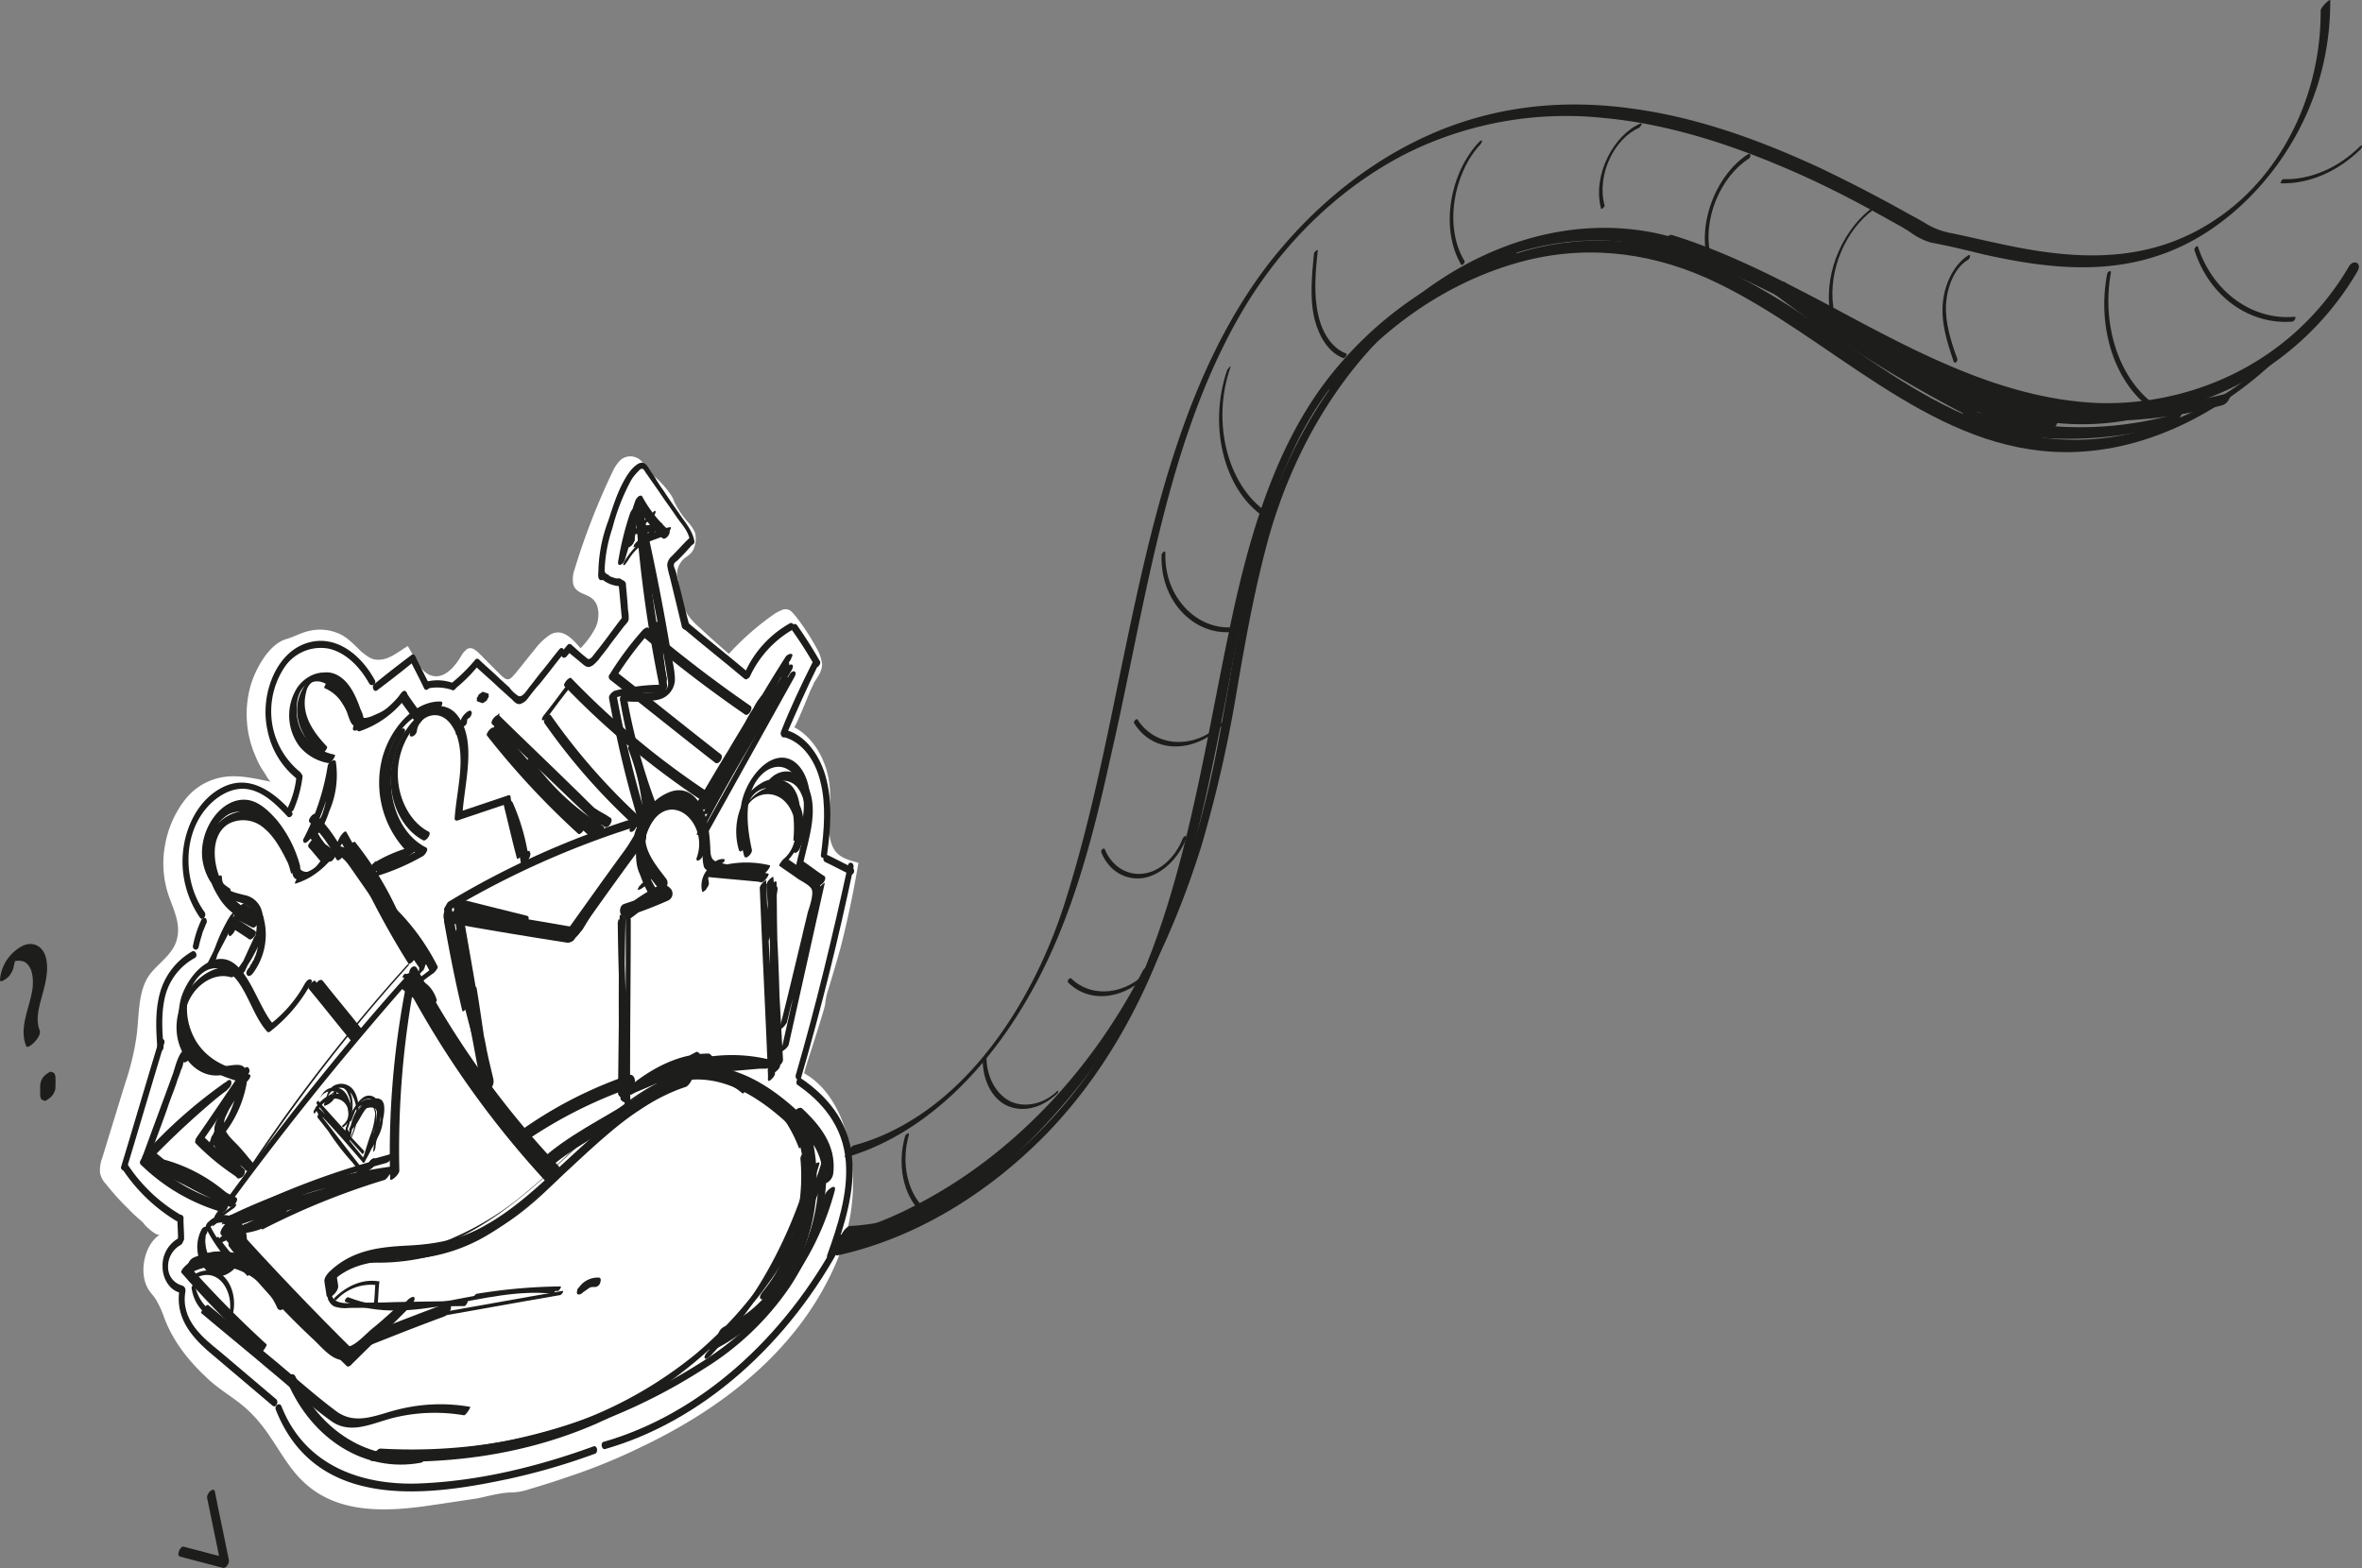 <svg xmlns="http://www.w3.org/2000/svg" viewBox="0 0 517.96 343.92"><rect x="0" y="0" width="517.96" height="343.92" fill="#808080" stroke="none"/><defs><style>.cls-1{fill:#fff;}.cls-2{fill:#1d1d1b;}</style></defs><g id="Warstwa_2" data-name="Warstwa 2"><g id="Warstwa_1-2" data-name="Warstwa 1"><path class="cls-1" d="M96,148.32c-3.5.27-4.86-3.84-6.58-6.62-2.06,1.25-4.17,3.08-6.45,3-1.46.11-2.61-.89-3.71-1.75-1.73-1.69-3.35-3.46-5.44-4.17a10.1,10.1,0,0,0-5.89-.42c-1.81.35-3.51,1.36-5.26,1.85-3.63,1.08-6.71,6.47-7.8,10.48a23,23,0,0,0,1.25,15.38,15.91,15.91,0,0,0,1.77,3.28c.35.49,1.15,2.1,1.61,2.13-3.25-.62-6.45-1.47-9.78-1.14a13.33,13.33,0,0,0-9.2,5.13,22.7,22.7,0,0,0-4.36,10.07,21.81,21.81,0,0,0,.21,8.71c.77,3.79,3.48,7.51,2.45,11.66-.91,3.7-4.43,5.42-6.38,8.41-2.26,3.73-1.9,8.72-2.52,13.12a58.13,58.13,0,0,1-2.49,10.22c-1.69,5.51-3.32,10.79-5,16.3a7.5,7.5,0,0,0-.5,3.23,4.83,4.83,0,0,0,1.31,2.52,52.5,52.5,0,0,0,4.91,5.44,31.4,31.4,0,0,0,2.65,2.49,5.31,5.31,0,0,1,1,1.08c.52.54,2.49,2.43,3.25,2.08-3.46,2.23-4.69,8.5-2.51,12,.46.76,1.21,1.5,1.67,2.27A21.17,21.17,0,0,1,36,289c2.16,5.73,5.85,10,9.89,13.71,2.6,2.35,5.5,3.94,8,6.15a30.8,30.8,0,0,1,4.38,4.9c2.7,3.71,4.88,8,8,11,7.51,7.42,18.42,6.88,28.34,5.4,3.27-.47,6.66-1,9.93-1.48,2.51-.49,5.32-1.35,7.88-1.33a13,13,0,0,0,3.63-.71c2.69-.79,5.49-1.66,8.13-2.58a128.77,128.77,0,0,0,16.15-6.54c15.53-7.36,32.73-19.14,41.83-37.92a50.08,50.08,0,0,0,3.48-9.28c3.56-13.14.46-29.4-9.28-34.9-.18-.06,4.33-13.49,4.58-15.11a14.4,14.4,0,0,1,.73-3.39c.91-3,1.81-6,2.66-9.07,1.57-6.15,2.86-12.28,3.91-18.61-1.86-.52-3.84-.95-5.1-2.59-2.13-3-1.09-7.92-1.11-12.06.06-6.54-3.14-12.62-7.9-15.09.23.2,3-6.63,3.4-7.6.3-.75.66-1.36.95-2.11.72-1.22,1.84-2.54,1.79-4.13a9.23,9.23,0,0,0-.78-2.7,50.26,50.26,0,0,0-5.17-8c-.52-.54-.93-1.16-1.57-1.26-.87-.3-1.81.36-2.69.79a60.32,60.32,0,0,0-10.23,8.92c-2.08-1.81-4.16-3.61-6.13-5.5a17.12,17.12,0,0,1-2.88-3.05c-1.38-2.29-1.81-5.24-2.19-8a4.2,4.2,0,0,1,.08-2.41,5.76,5.76,0,0,1,.89-1.52c.82-.93,1.81-1.08,2.47-2.44a5.66,5.66,0,0,0,.38-3.52,7.41,7.41,0,0,0-1.32-2.15,19.66,19.66,0,0,1-3.27-4.76,6.41,6.41,0,0,0-1.09-2,21,21,0,0,0-2.77-3.13c-.29-.34-.64-.46-.92-.8a20.74,20.74,0,0,0-2.65-3.21,3.34,3.34,0,0,0-4.26-.11,8.61,8.61,0,0,0-1.89,2.76,153.28,153.28,0,0,0-8.26,21.26,6.5,6.5,0,0,0-.32,3.3c.62,2.28,3.36,2,4.63,3.64,1.15,1.37,1.12,3.91.35,5.72a18.61,18.61,0,0,1-3.37,4.69c-1.73-2-3.92-4.5-6.62-3a13.73,13.73,0,0,0-3.47,3.32c-1.42,1.71-2.89,3.64-4.31,5.34-.53.55-1,1.24-1.64,1.15-.47,0-.76-.38-1.16-.64-1.74-1.69-3.29-3.31-5-5-.75-.74-1.67-1.54-2.67-1a5.57,5.57,0,0,0-1.06,1.1C100,145.91,98.15,148.09,96,148.32Z"/><path class="cls-2" d="M75.75,285.55c14.63,5.71,30.35-3.41,45.43-1.79.3,0,.95-1,.48-1.06-14.91-1.55-30.74,7.65-45.26,1.85C76.05,284.43,75.34,285.29,75.75,285.55Z"/><path class="cls-2" d="M102.57,285.32c-5.37.12-10.91.18-16.27.29-2.8.14-5.54.06-8.34.2-2.1,0-5.2.54-5.51-2.85-.3-4.84,4.43-5.78,7.23-5.93A52.73,52.73,0,0,0,87.21,276a56.75,56.75,0,0,0,14-4.84c9-4.47,16.73-11.45,24.44-18.8,8-7.51,16.6-15.51,26.64-16.71,9.8-1,18.89,5.47,22.93,16.21.05.14.82-.57.71-.86-3.64-9.75-11.85-16.32-20.72-16.3-9.91,0-18.84,7.33-26.79,14.84-4.35,4.11-8.53,8.28-13.06,12a63.84,63.84,0,0,1-15.72,9.85A55.22,55.22,0,0,1,83,276c-3.56.49-8.39.06-10.6,4.66-1,2.11-1,4.88.88,5.89a7.31,7.31,0,0,0,3.14.34c1.64-.05,3.44,0,5.08-.09,6.88-.09,13.58-.24,20.46-.33C102.21,286.29,102.74,285.38,102.57,285.32Z"/><path class="cls-2" d="M104,284.7a131.13,131.13,0,0,1,18.33-1.54c.29,0,.82-.93.65-1a121.65,121.65,0,0,0-18.44,1.62C104.22,283.81,103.56,284.81,104,284.7Z"/><path class="cls-2" d="M73.89,285a10.34,10.34,0,0,1,8.66-3.13c-.06-.14-.12-.28-.24-.2-.13,1.54-.14,3-.33,4.39-.06.58.76,0,.88-.43.13-1.54.14-3,.33-4.39.06-.22-.11-.28-.23-.2-3.37-.54-6.71.88-9.54,3.56a.93.93,0,0,0-.18.67A1.27,1.27,0,0,0,73.89,285Z"/><path class="cls-2" d="M72.79,284.17c-.06-6.1,5.49-7.25,9.1-7.23a46.65,46.65,0,0,0,10-.84,53.64,53.64,0,0,0,18.62-7.52c6-3.8,11.11-9,16.23-14.54,5.54-6,11.2-12.48,18.23-15.56,6-2.71,12.74-3.08,17.83,1.33.23.2.88-.79.71-.85-4.63-4-10.52-4.07-16-2.05-6.67,2.47-12.2,7.76-17.56,13.47-6.43,6.82-12.62,13.83-20.36,18.49a50.94,50.94,0,0,1-23.16,7.43c-3.38.19-7.28-.53-10.57,1.75a8.91,8.91,0,0,0-3.86,7.2C72,285.11,72.78,284.54,72.79,284.17Z"/><path class="cls-2" d="M50.27,273.46a165.12,165.12,0,0,0,18.17,20.06c2.37,2.14,5.18,6.14,8.53,4.36a26.75,26.75,0,0,0,4.64-3.77l5.65-5c.41-.47,1.23-1.4.95-2.11s-1-.35-1.52,0c-1.64,1.5-3.29,3-5,4.37-1.47,1.2-3,3-4.64,3.77s-3.14-1.07-4.41-2c-1.45-1.34-3.06-2.74-4.39-4.17a166.62,166.62,0,0,1-16-18C51.7,269.94,49.46,272.58,50.27,273.46Z"/><path class="cls-2" d="M74.15,282c-.11-1-.33-1.94-.44-2.94-.3.74-.65,1.35-.95,2.1,4.77-4.58,10.65-4.52,16.2-4.94a37.94,37.94,0,0,0,15.78-4.11c10.31-5.36,19-15.18,28.16-23,5.35-4.62,11.1-8.62,17.48-10.71.93-.29,2.54-3.39.84-2.75-11.17,3.61-20.48,13-29.71,21.38-4.71,4.35-9.59,8.65-14.87,11.6-5.45,3.24-11.06,4.25-17,4.56s-12.31.79-17.49,5.84c-.42.46-1.13,1.32-1,2.1.11,1,.33,1.94.44,3C72,285.47,74.37,283.25,74.15,282Z"/><path class="cls-2" d="M144.31,239c12-6.36,23.53,2.06,32,11,.75.74,2.87-1.82,2.24-2.64-8.77-9.43-20.82-17.67-33.19-11.06a3.34,3.34,0,0,0-1.53,1.79C143.55,238.59,143.78,239.16,144.31,239Z"/><path class="cls-2" d="M48.43,270.77c9,10,18.17,19.69,27.59,28.85.28.35,1-.14,1.17-.45C81.37,295,85.6,291,89.78,286.8c.3-.38,1.24-1.4,1.13-2.05s-.93-.07-1.28.17c-4.18,4.17-8.42,8.2-12.6,12.37.41-.1.76-.34,1.17-.45-9.47-9.31-18.65-19-27.59-28.86C49.92,267.38,47.85,270.08,48.43,270.77Z"/><path class="cls-2" d="M81,295.11c5.44-2.16,10.88-4.32,16.39-6.34A2.64,2.64,0,0,0,98.88,287c.12-.81-.28-1.43-.92-1.16-5.74,2.18-11.36,4.28-17,6.6C79.64,293,79,295.91,81,295.11Z"/><path class="cls-2" d="M44.12,288c4.8,4.07,9.72,8.05,14.51,12.12,2.49,2.06,4.8,4.07,7.29,6.13a73.31,73.31,0,0,0,6.71,5.45c4.23,3,8.8.56,13.42-.66a38,38,0,0,1,15.69-.61c.46,0,1.53-1.79,1.36-1.85a37.89,37.89,0,0,0-15.17.43c-5,1.1-9.71,3.86-14.23.5C69,306,64.45,301.89,59.94,298.16c-4.75-3.93-9.54-8-14.29-11.92C45.25,286,43.89,287.83,44.12,288Z"/><path class="cls-2" d="M63,303.09c5.47,12.81,17.24,20,29.27,17.75,1-.15,1.6-2.37.37-2.06-11.33,2.1-22.69-4.81-27.88-16.92C64.11,300.68,62.58,302.1,63,303.09Z"/><path class="cls-2" d="M84.79,320.25a121.92,121.92,0,0,0,47.31-8.69,124.79,124.79,0,0,0,22.45-11.45,62.06,62.06,0,0,0,18.66-17.85c4.85-7.34,8.15-16.31,8-25.61,0-1.23-1.63.06-1.7,1,.11,18.88-12.62,32.79-25.3,40.88a126.06,126.06,0,0,1-43.43,17.55,118.75,118.75,0,0,1-25.27,2.21C85,318.13,83.86,320.17,84.79,320.25Z"/><path class="cls-2" d="M58.45,294.86a230.29,230.29,0,0,1-17.31-17.58c-.24.53-.66,1-.89,1.52a9.49,9.49,0,0,1,13.92,1c.29.34,1.71-1.37,1.42-1.71-3.86-4.72-10.33-4.74-14.92-.46-.12.08-1.18,1.18-.89,1.52a201.24,201.24,0,0,0,17.31,17.58C57.44,296.82,58.68,295.06,58.45,294.86Z"/><path class="cls-2" d="M42.52,278.85c6.85-3.14,14.92.46,18.23,7.91.68,1.69,3-.67,2.47-2.08-3.94-8.64-12.82-12.39-20.85-8.8A2.42,2.42,0,0,0,41.13,278,.93.93,0,0,0,42.52,278.85Z"/><path class="cls-2" d="M81.41,320.43c16.43.86,33.36-1.16,49.46-8.2a94.53,94.53,0,0,0,51.54-58.94c.3-.75-.58-.32-.81-.15a4.53,4.53,0,0,0-1.48,1.93,88.17,88.17,0,0,1-27.46,41.84,90.75,90.75,0,0,1-43,19.41,117.46,117.46,0,0,1-26.2,1.41C82.54,317.66,80.82,320.48,81.41,320.43Z"/><path class="cls-2" d="M156.28,296.2c12.42-6.11,22.58-19.31,26.76-35,.54-2-2-.07-2.17,1-3.76,14.17-12.5,26-23.69,31.46a2.61,2.61,0,0,0-1.54,1.78C155.46,296,155.63,296.47,156.28,296.2Z"/><path class="cls-2" d="M155.74,297.47a106.18,106.18,0,0,0,23.91-42.08c.3-.75-.58-.32-.81-.15a4.53,4.53,0,0,0-1.48,1.93C173,272,165.54,285.61,155.7,295.88c-.3.38-1.3,1.26-1.19,1.91S155.51,297.64,155.74,297.47Z"/><path class="cls-2" d="M168.41,284.16a45.29,45.29,0,0,0,9.53-32.27c-.11-1-2.4,1.13-2.42,2.22.95,10.17-1.9,21.36-8,28.88-.3.39-1.13,1.32-.78,1.8C167.29,285.48,168.11,284.54,168.41,284.16Z"/><path class="cls-2" d="M158.34,293.86c8-3.59,15-11.31,18.4-21.1a42,42,0,0,0-.58-29.38c-.77.71-1.59,1.64-2.36,2.36,3.23,3.17,7.1,7.16,6.46,13-.07.95.81.88,1.16.64a2.71,2.71,0,0,0,1.3-2c.76-6.31-3.16-10.8-6.8-14.23-.75-.75-2.81,1.23-2.35,2.36A39.18,39.18,0,0,1,175,271.3c-2.66,9.07-8.73,16.37-16,19.61a2.6,2.6,0,0,0-1.53,1.79C157.41,293.42,157.7,294.13,158.34,293.86Z"/><path class="cls-2" d="M93.28,216.48,90,213.9c-.41-.26-1.12.59-1.47.83C74.13,230.87,60.61,248,47.54,266c-.17.3-.88,1.15-.36,1.33.46.4,1.47-.84,1.64-1.14C61.3,249,74.52,232.59,88.2,216.94a60.31,60.31,0,0,0,8.22,5.84A39,39,0,0,1,93.28,216.48Z"/><path class="cls-2" d="M92.91,289.33c10-1.71,19.92-3.56,29.9-5.26.3,0,1-1,.54-.92-10,1.71-19.92,3.56-29.91,5.26C93.15,288.43,92.62,289.35,92.91,289.33Z"/><path class="cls-2" d="M41.91,281.07c1.89-1.67,4.34-1.92,6.13-.46s2.81,4.36,2.32,7.23c-.12.81.75.38.82-.2.55-3.1-.46-6.36-2.49-8a5.32,5.32,0,0,0-6.94.68.64.64,0,0,0-.3.75C41.51,281.18,41.8,281.16,41.91,281.07Z"/><path class="cls-2" d="M42,282.45c.43,3.31,2.56,6,5.12,6.73.17.06.88-.8.65-1-2.56-.75-4.51-3.36-5.06-6.59C42.79,281.37,42,282.08,42,282.45Z"/><path class="cls-2" d="M47.34,268.45A378.62,378.62,0,0,1,89.47,211.9c.42-.47.3-.75-.23-.2a377.41,377.41,0,0,0-42.54,57C46.34,269.33,47.11,268.61,47.34,268.45Z"/><path class="cls-2" d="M90,214.4a207.21,207.21,0,0,0,31.23,43.84c1,.94,2-1.39,1.25-2.49a197.4,197.4,0,0,1-31.06-43.42C90.7,211.22,89.11,212.87,90,214.4Z"/><path class="cls-2" d="M88.4,214.45A15.8,15.8,0,0,1,95,220c.29.34.88-.43.77-.71-.85-2.84-3.11-4.71-5.5-4.67-.29,0-.94,1-.47,1.06A6,6,0,0,1,95,220c.24-.16.53-.55.77-.71a16.31,16.31,0,0,0-6.65-5.67C88.7,213.34,88.05,214.33,88.4,214.45Z"/><path class="cls-2" d="M51.47,264.14c-2,1.39-3.94,2.92-5.93,4.3-.12.09-.53.55-.42.84a34.29,34.29,0,0,0,5.4,7.8c.18-.31.53-.55.71-.86a19.5,19.5,0,0,1-3.33-4.9c-.18.3-.53.55-.71.85,1.15,1.37,2.31,2.73,3.4,4.32.23.2.94-.65.71-.85a54.51,54.51,0,0,1-3.4-4.32c-.23-.2-.82.57-.71.85a16.13,16.13,0,0,0,3.33,4.91c.24.2.94-.66.71-.86a32.64,32.64,0,0,1-5.4-7.8c-.18.31-.24.53-.42.83,2-1.38,3.94-2.91,5.93-4.3a1.84,1.84,0,0,0,.48-.69C51.7,264,51.59,264.06,51.47,264.14Z"/><path class="cls-2" d="M69.67,245.17c3.06,3.83,6,7.75,9,11.59.12-.08.24-.53.36-.61a48.87,48.87,0,0,1-9.43-13.31c-.12.09-.24.53-.36.61,3.58,3.65,7,7.61,10.38,11.57.23.2.59-.41.36-.61-3.4-4.32-6.74-8.5-10.14-12.82-.11.08-.24.53-.35.61,3.4,3.59,6.69,7.26,10,10.94,0,.14.53-.55.3-.75-3.41-3.59-6.7-7.27-10-10.94-.06-.14-.53.55-.36.61,3.4,4.32,6.74,8.5,10.14,12.82.11-.09.23-.53.35-.61A119.37,119.37,0,0,0,69.58,242.7c-.23-.2-.53.55-.35.61a53.07,53.07,0,0,0,9.54,13.23c.06.14.53-.55.36-.61-3-3.84-6-7.76-9-11.59C69.86,244.14,69.44,245,69.67,245.17Z"/><path class="cls-2" d="M69.81,243.27a3.32,3.32,0,0,1,1.31-3.45,2.77,2.77,0,0,1,3.15,0c2.26,1.5,2.52,4.75,1.73,7.65-.12.44.24-.17.36-.25,1-2.83,1.69-6.6-.38-8.76-1.68-1.55-4.14-.2-4.4,2.51-.06.22.29-.38.29-.38a3.13,3.13,0,0,1,2.94-2,3.2,3.2,0,0,1,2.6,2c1.43,2.8.58,6.28-.55,9.05-.12.45-.07.59.17.06,1.32-3.08,2.46-7.31.63-10.37a3.31,3.31,0,0,0-3.48-1.55,4.11,4.11,0,0,0-2.6,2.89,1.68,1.68,0,0,0,.3-.39A2.22,2.22,0,0,1,74,238.37a2.15,2.15,0,0,1,2.26,1.5c1.21,2.23.54,5-.19,7.35.12-.08.18-.3.36-.24a10.09,10.09,0,0,0,.28-5.26c-.51-1.63-1.31-2.88-2.77-3.13a3.1,3.1,0,0,0-3.22,1.34,5.21,5.21,0,0,0-1,3.92C69.45,243.88,69.86,243.41,69.81,243.27Z"/><path class="cls-2" d="M75.47,248.72c.34.48.57,1.05.91,1.53.24.2.36-.24.42-.47.37-2.06.8-4.34,2.27-5.91,1.12-1,2.87-1.45,3.85-.15a5.69,5.69,0,0,1,0,4.87,18.48,18.48,0,0,1-3.26,5.7c.06.14.06.14.29.34.66-2.08,1.44-4.25,2-6.48a8.48,8.48,0,0,0,.51-4.32,1.76,1.76,0,0,0-2.73-1.18c-1.35.76-2.18,2.79-2.61,4.34-.12.45.18.43.3,0,.89-1.52,1.78-3.4,3.3-4.1a2.1,2.1,0,0,1,3,1.37,4.83,4.83,0,0,1-.32,2.57c-.24.89-.65,1.72-1,2.69a25.44,25.44,0,0,1-2.67,4.93c0,.14.11.28.17.42a21.16,21.16,0,0,0,3.23-9.11c.13-1.17.44-3-.42-4s-2.34.54-3.11,1.26a15,15,0,0,0-3,4.58c-.06.23.06.51.18.43,1.52-1.07,2.18-3.15,3.36-4.69.95-1,2.59-1.8,3.16-.39a4.23,4.23,0,0,1,.09,2.83,17.14,17.14,0,0,1-3.82,8.06l.18.43A25.88,25.88,0,0,0,83,244.73c.13-1.17.2-2.85-.66-3.87a2.14,2.14,0,0,0-2.86,0c-1.41,1-2.13,2.92-2.73,4.78-.24.53.29.34.41-.1.66-1.72,1.32-3.81,2.9-4.36s2.5.6,2.6,2.34a14.26,14.26,0,0,1-.81,5.08,27.73,27.73,0,0,1-2.15,5.1c-.12.08-.24.89.17.43a21.17,21.17,0,0,0,4.29-9.49c.19-1.39.27-3.07-.84-3.57-.92-.44-2,.16-2.8.87-1.41,1.34-1.85,3.63-3.55,4.63l.17.42a9.91,9.91,0,0,1,3.14-4.52c.59-.41,1.29-1.26,2-.89.58.32.62,1.56.56,2.14a21.78,21.78,0,0,1-3.07,9.9c-.3.39-.07.95.17.42a30,30,0,0,0,2.49-4.62,29.28,29.28,0,0,0,1.68-4.78,2.82,2.82,0,0,0-1-3.12,2.66,2.66,0,0,0-2.91.22,10.9,10.9,0,0,0-3.08,4.3c.12-.08.18.06.29,0,.54-1.64,1.15-3.5,2.78-3.92,1.11-.23,1.92.66,2.08,2.17a16.41,16.41,0,0,1-.86,4.21c-.66,1.72-1.14,3.5-1.74,5.36-.06.23,0,.51.29.35a29.62,29.62,0,0,0,3.14-5.26,8.9,8.9,0,0,0,.86-4.57,2.92,2.92,0,0,0-2.13-3c-1.16-.27-2.45.63-3.22,1.7-1.3,1.63-1.73,3.91-2.22,6.06.12-.08.3-.39.42-.47-.35-.48-.58-1.05-.92-1.53A7.91,7.91,0,0,1,75.47,248.72Z"/><path class="cls-2" d="M75.93,249.12a18,18,0,0,1,1.39-4.75,4.16,4.16,0,0,1,2.7-2.24,2.2,2.2,0,0,1,2.5,1.33,7.35,7.35,0,0,1,.19,4.2,29.78,29.78,0,0,0-.87,4.94c.06.14.12-.08.24-.17s.12-.44.24-.52c.14-3,2.05-6.85.5-9.56A2.35,2.35,0,0,0,80,241.26a5.33,5.33,0,0,0-2.76,2.46,17.39,17.39,0,0,0-1.69,5.51C75.46,249.81,76,249.26,75.93,249.12Z"/><path class="cls-2" d="M75.31,247.21a4.46,4.46,0,0,0,1.45-5.35c-1-2.17-3.24-2.44-5.06-1.35a8.12,8.12,0,0,0-2.83,3.05c-.12.08-.12.44-.06.58s.29,0,.29,0c1.36-2.21,3.65-4,5.8-2.77a3.31,3.31,0,0,1,.24,5.44C75,246.73,75,247.45,75.31,247.21Z"/><path class="cls-2" d="M69.81,243.27a16.17,16.17,0,0,1,3.59-3.76l-.11-.29a3.37,3.37,0,0,1-2.07,2.34,2.9,2.9,0,0,0,0,.73,6.67,6.67,0,0,1,3.69-2c.29,0,.53-.91.3-.75a8.16,8.16,0,0,0-4,2.27c-.11.09-.3.75,0,.73a3.79,3.79,0,0,0,2.65-3.11c.12-.08.06-.58-.11-.28a12.92,12.92,0,0,0-4.07,4.09c-.11.08-.12.44-.06.58C69.63,243.57,69.75,243.49,69.81,243.27Z"/><path class="cls-2" d="M48.74,268.56a117.06,117.06,0,0,1,36.9-11c.59,0,1.54-1.79,1.36-1.85A118,118,0,0,0,50,266.8C49.46,267,48.27,268.89,48.74,268.56Z"/><path class="cls-2" d="M87.57,256.74A199.07,199.07,0,0,1,91.2,214c.31-1.11-1.87.58-2,1.39a190.51,190.51,0,0,0-3.64,43.15C85.51,259.44,87.62,257.61,87.57,256.74Z"/><path class="cls-2" d="M50.85,267.82a185.87,185.87,0,0,1,30.61-11.71c.35-.6.59-1.13,1-1.74a69.26,69.26,0,0,1-32.07,12.18c-.36.61-.89,1.16-1.24,1.77,11.28-3.33,22.74-6.6,34-9.93.41-.11,1.53-1.79,1.24-1.77a79.43,79.43,0,0,0-29.71,9.09c-.35.25-1.65,1.87-1.12,1.69,10.23-3,20.52-5.78,30.75-8.74A10.9,10.9,0,0,1,85.41,257a159.81,159.81,0,0,0-26.75,10.83c-.35.24-.94.65-1.06,1.1-.06.22-.41.83,0,.72A160.76,160.76,0,0,1,84.35,258.8c.41-.1,1.65-1.87,1.12-1.68-10.23,3-20.52,5.78-30.75,8.73a10.8,10.8,0,0,1-1.13,1.69,77.15,77.15,0,0,1,29.48-8.93c.35-.61.88-1.16,1.24-1.77-11.29,3.33-22.75,6.6-34,9.93-.41.11-1.54,1.79-1.25,1.77a69.69,69.69,0,0,0,32.6-12.37c.24-.16,1.54-1.78,1-1.74A172.63,172.63,0,0,0,52,266.14C51.56,266.24,50.44,267.92,50.85,267.82Z"/><path class="cls-2" d="M80.87,256.16c1.35-.39,2.58-.71,3.92-1.1a1.91,1.91,0,0,0,1.06-1.1,1.64,1.64,0,0,0,.18-.67c0-.14-.11-.28-.23-.2-1.34.4-2.57.71-3.91,1.1a1.91,1.91,0,0,0-1.06,1.1,1.63,1.63,0,0,0-.19.67C80.58,256.18,80.76,256.24,80.87,256.16Z"/><path class="cls-2" d="M81.29,255.69c.59-.41,1.48-2.29.3-1.48C80.83,254.56,80.11,256.51,81.29,255.69Z"/><path class="cls-2" d="M51.48,269c4.91-1.61,9.77-3.36,14.57-4.89a13.16,13.16,0,0,0,.77-1.8c-4.63,2.31-9.2,4.4-13.76,6.5-.24.16-1.54,1.78-1,1.74A14.78,14.78,0,0,0,62.7,265.9c.24-.16,1.19-1.91.31-1.48L48.84,271c-.36.24-.94.65-1,1.24s0,.72.35.48l14.17-6.6c.12-.45.19-1,.31-1.48a12.59,12.59,0,0,1-9.14,3.82c-.35.61-.71,1.22-1,1.74,4.63-2,9.26-4.26,13.77-6.5a2.85,2.85,0,0,0,1.06-1.09c.06-.23.24-.89-.11-.65-4.91,1.61-9.77,3.36-14.57,4.89a1.94,1.94,0,0,0-1.06,1.1C51.25,268.44,51,269.19,51.48,269Z"/><path class="cls-2" d="M46.23,269.05a3.47,3.47,0,0,1,4.67,0,5,5,0,0,1,1.4,5,6.16,6.16,0,0,1-1.12,2.05,4.76,4.76,0,0,1-1.59,1.28c-1.46.48-2.85-.36-3.72-1.75a6.72,6.72,0,0,1-.79-2.7,4.13,4.13,0,0,1,0-1.45c-.06-.14.06-.23,0-.37l.06-.22c.12-.08.06-.22.18-.3s.12-.45.06-.23c.18-.3.48-1,0-1.23s-1,.15-1.24.68a8.16,8.16,0,0,0-.18,7c1,2,2.71,3.35,4.69,3.06,4.15-.9,7.43-8.06,4.14-11.73a4.79,4.79,0,0,0-7-.19,1.42,1.42,0,0,0-.6,1.5A2.22,2.22,0,0,0,46.23,269.05Z"/><path class="cls-2" d="M143.14,191.39c-3.24-2.81-1.94-9.67,1-12.43s6.77-1.1,8.43,2.63a8.67,8.67,0,0,1,.22,6.52c-.23.53.17.79.41.62a2,2,0,0,0,1-1.24c1.85-4.72-.48-10.13-4-11.46-4.3-1.71-8.83,3.07-10.22,8.19-.85,3.12-.72,7.17,1.54,9C142.19,193.5,143.6,191.79,143.14,191.39Z"/><path class="cls-2" d="M144.84,196.35a20.65,20.65,0,0,1-4.09-10.88c-.19-3.84,1.19-8.23,4.47-9.79,2.93-1.32,5.77.5,7.14,3.52a14.75,14.75,0,0,1,1.4,5.35c.05.86.22,1.65.33,2.66a9.71,9.71,0,0,0,.26,2.89c.4,1,1.45,1,2.26,1.13,1.16.28,2.15.49,3.32.77,2.32.55,4.77,1,7.1,1.57.47-.7.88-1.16,1.35-1.85-4.07-.42-8.27-.75-12.34-1.17-.36.61-.89,1.16-1.25,1.77a21.53,21.53,0,0,1,12.66-.68c.47,0,1.71-1.73,1.36-1.84a21.91,21.91,0,0,0-12.77.75c-.3,0-1.6,1.65-1.25,1.77,4.08.41,8.28.75,12.35,1.16.47,0,1.71-1.73,1.36-1.84-2.32-.55-4.77-1-7.1-1.57-1.16-.28-2.15-.49-3.31-.77-1.51-.39-2.21-.63-2.31-2.73-.13-4.06-.67-8.38-3-11.25-4.67-5.6-12.27,1.66-13.21,8.64a19.75,19.75,0,0,0,4,14C143.6,198.47,145.13,196.69,144.84,196.35Z"/><path class="cls-2" d="M166.61,194.76c.56,14.06,1.29,28.17,1.85,42.23.06.5,1.59-.92,1.48-1.57.48-14.06.56-28,.35-42-.53.55-1.06,1.1-1.47,1.57.27,13.35.49,26.92.77,40.27,0,.37,1.58-.92,1.47-1.56.14-13.82-.43-27.51-1.46-41.24,0-.51-1.58.92-1.47,1.56.74,13.39,1.43,26.64,2.17,40a12.89,12.89,0,0,0,1.42-1.71c-8.47.64-16.87,1.43-25.45,2.15A12,12,0,0,1,145,236.3a34.56,34.56,0,0,1,23-1.9c.48-.69.89-1.15,1.36-1.84-6.59.06-13.06.05-19.65.11-.58.05-1.65,1.87-1.36,1.85,6.59-.07,13.06-.05,19.65-.12.47,0,1.71-1.72,1.36-1.84a35.35,35.35,0,0,0-23.28,1.92c-.24.16-1.53,1.78-1.24,1.76,8.46-.64,16.86-1.43,25.44-2.15.47,0,1.53-1.07,1.42-1.71-.75-13.39-1.43-26.64-2.18-40-.53.54-1.06,1.09-1.47,1.56,1,13.73,1.48,27.5,1.46,41.24.53-.55,1.06-1.1,1.47-1.56-.27-13.36-.49-26.93-.77-40.28,0-.36-1.58.92-1.47,1.57.21,13.93,0,28-.35,42,.53-.55,1.06-1.1,1.47-1.57-.56-14.06-1.3-28.17-1.86-42.23C168.08,192.83,166.61,194,166.61,194.76Z"/><path class="cls-2" d="M142.2,192.77l-1.3.9c-.23.16-.41.46-.64.63a.62.62,0,0,0-.18.3c-.12.08-.06.22-.18.3s0,.37.11.29.41-.11.53-.19l1.29-.9c.24-.16.42-.46.65-.63a.62.62,0,0,0,.18-.3c.12-.08.06-.22.18-.31s0-.36-.12-.28S142.31,192.69,142.2,192.77Z"/><path class="cls-2" d="M106.68,234.79c-1.88-10.25-3.82-20.28-5.7-30.52-.53.54-1.12.95-1.53,1.42,2.11,10.45,4.11,20.62,6.34,31,.28,1.44,1.81-.35,1.53-1.42-2.09-12.63-4.19-24.9-6.28-37.53-.53.55-1.12,1-1.53,1.42,1.65,10.05,3.36,19.88,5.13,29.85.16,1.15,1.81-.36,1.53-1.43-.55-3.59-1-7-1.64-10.77-.17-1.16-1.81.35-1.53,1.42.54,3.59,1,7,1.64,10.78.53-.55,1.12-1,1.53-1.43-1.65-10.05-3.36-19.87-5.13-29.84-.16-1.15-1.81.36-1.53,1.42,2.09,12.64,4.19,24.9,6.28,37.53.53-.54,1.12-.95,1.53-1.42-2.11-10.45-4.11-20.62-6.34-31-.28-1.44-1.81.35-1.53,1.42,1.88,10.25,3.82,20.28,5.7,30.52C105.31,237.73,107,236.22,106.68,234.79Z"/><path class="cls-2" d="M98.4,199.74A192.14,192.14,0,0,1,139,181.46c.82-.21,1.6-2.38.37-2.07a187.48,187.48,0,0,0-41,18.39C97.65,198.27,97.28,200.33,98.4,199.74Z"/><path class="cls-2" d="M99.24,202.58q12.41,2.22,25.15,4.19c1.46.25,3.18-2.93,1.49-3.39q-12.39-2.2-25.14-4.18C99.34,199.08,97.44,202.21,99.24,202.58Z"/><path class="cls-2" d="M100.15,199.24c4.83,1.16,9.71,2.46,14.54,3.62.82.15,1.83-1.81.84-2-4.83-1.16-9.71-2.46-14.54-3.62C100.12,196.92,99.11,198.88,100.15,199.24Z"/><path class="cls-2" d="M127.74,203.9c4.21-7.08,8.6-14.1,12.81-21.18.23-.53.53-.91.06-.95s-1.41,1.34-1.7,1.73c-4.21,7.08-8.6,14.1-12.81,21.18-.24.52-.53.91-.07.95S127.21,204.45,127.74,203.9Z"/><path class="cls-2" d="M138.47,180.55c-.12.45-.24.89-.37,1.34-.11.08-.06.22,0,.36l.06.14c.05.14.05.14.17.06s.18.06.29,0l.24-.16a1,1,0,0,0,.41-.47c.12-.08.12-.08.18-.31a1,1,0,0,0,.24-.52l.36-1.34c.12-.08.06-.22,0-.36l-.05-.14c-.06-.14-.06-.14-.18-.06s-.17-.06-.29,0l-.23.16a1,1,0,0,0-.42.47c-.11.08-.11.08-.17.3A1,1,0,0,0,138.47,180.55Z"/><path class="cls-2" d="M100.24,201.7c4.43.54,8.68,1,13.11,1.55.46,0,1.71-1.73,1.36-1.85a48.51,48.51,0,0,0-15.91-1c-.41.11-1.53,1.06-1.42,1.71,1.16,6.6,2.44,13.11,4,19.61,0,.5,1.58-.92,1.47-1.57q-2-11.07-4-22.15c0-.51-1.58.92-1.47,1.56q2,11.08,4,22.16c.53-.55,1.06-1.1,1.47-1.57-1.39-6.43-2.84-13-4-19.61a12.16,12.16,0,0,0-1.42,1.71,48.24,48.24,0,0,1,15.91,1c.47-.69.88-1.16,1.36-1.85l-13.11-1.54C101.08,199.68,99.89,201.59,100.24,201.7Z"/><path class="cls-2" d="M97.33,201.56c2.51,11.8,5.65,24.06,9.21,36.22.67,2.06,2,.43,1.64-1.14-.67-2.79-1.35-5.57-1.79-8.15s-2.32-1.28-1.87.58c.67,2.78,1.35,5.56,1.79,8.15l1.64-1.15c-3.56-11.79-6.47-23.49-9-35.29C98.53,198.2,96.88,199.71,97.33,201.56Z"/><path class="cls-2" d="M99.61,200.52c.88,5.89,1.81,11.56,2.69,17.45.11.65.75.38,1.11.14a1.45,1.45,0,0,0,.59-1.5c-.87-5.9-1.81-11.57-2.68-17.46-.11-.64-.76-.38-1.11-.13A2.46,2.46,0,0,0,99.61,200.52Z"/><path class="cls-2" d="M53.41,256.29a48.08,48.08,0,0,1-8.91-7.17c0,.36-.12.81-.13,1.17,3.44-4.91,6.69-9.88,10.12-14.8a1,1,0,0,0-.1-1.37c-.41-.26-.94.29-1.23.68-3.43,4.91-6.69,9.88-10.12,14.79-.18.31-.36,1-.13,1.18a51.91,51.91,0,0,0,9.2,7.51C53.09,258.86,54.28,257,53.41,256.29Z"/><path class="cls-2" d="M53.52,256.57a44,44,0,0,1-5.69-8.14c-.53.55-1,1.24-1.41,1.71l7.63,6.61c.52.54,1.93-1.17,1.41-1.71-1.09-1.22-2.07-2.53-3.11-3.61-1.09-1.23-3.06-2.75-3.22-4.63s1.44-3.88,2.21-5.32c.95-1.75,1.78-3.41,2.73-5.15.78-1.44-.92-.81-1.34,0C50.24,241,48,245.8,45.89,250.69c-.36,1,.16,1.15.86.66a25.12,25.12,0,0,0,7.31-13.57c.43-2.29.1-4.22-2-4.21s-3.74.8-5.71,0c-3.72-1.39-6.53-6.11-5.84-11.11.87-5.66,6-9.39,10.11-8.11.69.24,2-1.75,1.18-1.91-7.38-2.27-15.82,8.48-12.24,17.36,1.65,4.09,5.24,6.65,9,6,1-.15,2.51-.85,3.32,0,1,1.08.14,3.69-.34,5.11a20,20,0,0,1-5.39,9,6.92,6.92,0,0,0,.86.66,144.38,144.38,0,0,1,6.85-14.33c-.47,0-.88.06-1.34,0-1.13,2-2.14,4-3.21,6.2C48.58,243.94,47,246,47,247.77s1.84,3.06,2.7,4.08c1.45,1.71,2.83,3.27,4.27,5,.53-.55,1-1.24,1.42-1.71l-7.63-6.61c-.52-.54-1.88.94-1.42,1.71A54.42,54.42,0,0,0,52,258.36C52.57,259,53.93,257.19,53.52,256.57Z"/><path class="cls-2" d="M54.72,235.69c-4.36-1.48-8.54-2.54-11.53-7-2.47-3.88-3.23-9.49-.27-13.71,2.89-4,6.9-3,9.32.38s3.65,7.93,6.36,10.93a.45.45,0,0,0,.59,0,34,34,0,0,0,9-10.57c.3-.38.25-.89-.22-.92s-.94.65-1.12.95a28.46,28.46,0,0,1-7.55,8.86c.18.06.41-.1.59,0-4-4.64-6.37-16.89-13.69-13.78-2.81,1.23-5.17,4.31-6.37,7.68a14,14,0,0,0,1.58,11.72c2.92,4.65,7.46,5.83,11.82,7.31C54.06,237.78,55.42,235.93,54.72,235.69Z"/><path class="cls-2" d="M67.73,216.9c3.23,3.9,6.34,7.87,9.57,11.77.34.48,1.88-1.31,1.41-1.71-3.22-3.89-6.33-7.87-9.56-11.77C68.81,214.71,67.27,216.5,67.73,216.9Z"/><path class="cls-2" d="M69.37,216.85c2.76,3.49,5.64,6.91,8.41,10.4.63.83,2.16-1,1.41-1.7-2.76-3.5-5.64-6.91-8.41-10.41C70.15,214.32,68.62,216.1,69.37,216.85Z"/><path class="cls-2" d="M50.23,194.76a9.58,9.58,0,0,1-4.47-8.09,9.15,9.15,0,0,1,4.28-8c3.1-1.62,5.94.2,8.25,2.57a23.2,23.2,0,0,1,5.55,10.4c.59-.4,1.12-1,1.71-1.36-1.66-3.73-3.43-7.37-6.14-10a8.32,8.32,0,0,0-8.15-1.92,8.94,8.94,0,0,0-5.78,7.27,15.81,15.81,0,0,0,2.23,10.73,12.78,12.78,0,0,0,8.56,6.33c.7.23,1.82-1.45,1-2.11-1.22-.78-2.26-1.5-3.48-2.28-.81-.52-2.11,1.47-1.13,2,1.22.78,2.26,1.5,3.48,2.28.3-.75.65-1.36.95-2.11-5.06-1-9.79-6.38-10-13.12C47,184,48.38,181.24,51,180.31a6.89,6.89,0,0,1,7,1.43c2.72,2.26,4.43,6.13,6.09,9.49.45,1.13,2-.3,1.7-1.37a26.9,26.9,0,0,0-5.09-10c-2-2.25-4.38-4.54-7.36-4.45-5.07.09-9.57,6.47-9,12.74.43,3.68,2.33,6.88,5,8.27C49.85,197.19,51.16,195.2,50.23,194.76Z"/><path class="cls-2" d="M47.21,193.61c.41,5.13,6.44,2.92,8.27,6.34,2.35,4.33-1,9.39-3.45,12.69-.17.31-.41.84-.12,1.18s.81-.21,1.05-.37a21.37,21.37,0,0,0,4.34-8.26c.36-1.33-1.17-.27-1.52.34-1.13,2.41-2.27,4.82-3.34,7.37-.12.45-.24.89.22.93s.94-.65,1.12-1c1.13-2.41,2.26-4.82,3.34-7.37-.53.18-1,.15-1.52.33a14.15,14.15,0,0,1-3.45,6.73c.29.34.64.46.93.8,2.6-3.61,5.79-8.36,4.38-13.34a4.91,4.91,0,0,0-4-3.69c-1.86-.51-4.54-.81-4.8-3.7C48.8,191.23,47.1,192.6,47.21,193.61Z"/><path class="cls-2" d="M64.87,193.79c4.68-1.45,8.8-5.4,11.13-10.8-.47.32-1,.87-1.47,1.2,5,9,10,18.13,15,27.12.53-.55,1-1.24,1.41-1.7a205.64,205.64,0,0,1-13-24.88c-.53.55-1,1.24-1.41,1.71a66.24,66.24,0,0,1,11.57,20.84c.53-.55,1-1.24,1.42-1.7a73.59,73.59,0,0,0-9.17-16.38c-.35-.49-1.76,1.22-1.42,1.7a95.44,95.44,0,0,0,9.31,14.48c.34.49,1.88-1.3,1.41-1.7a96.67,96.67,0,0,1-9.3-14.48c-.53.55-1,1.24-1.42,1.7a73.64,73.64,0,0,1,9.17,16.38c.17.43,1.7-1,1.42-1.7A72.76,72.76,0,0,0,77.9,184.73c-.34-.48-1.76,1.22-1.41,1.71a183.13,183.13,0,0,0,13.05,24.87c.34.49,1.82-1.08,1.41-1.7-5-9-10-18.13-15-27.13-.34-.48-1.29.9-1.46,1.2-1.91,4.22-5,7.07-8.71,8.22C65.41,192.15,64.23,194.06,64.87,193.79Z"/><path class="cls-2" d="M64.08,191.09c0,3,3.31,1.85,4.66.73,1.53-1.42,2.67-4.56,4.71-4.35,1.4.11,2.6,1.62,3.35,2.72C82,197.57,87,205.11,92.15,212.57c.29.34,1.7-1.37,1.42-1.71-5.06-7.32-10-14.72-15.06-22-1.44-2.07-3.4-4.32-5.87-2.61-1.29.9-2.06,2.34-3.18,3.66-.83.93-1.65,1.5-2.64,1.29-.81-.16-1.16-.64-1.26-1.65C65.56,189.16,64,190.44,64.08,191.09Z"/><path class="cls-2" d="M82.21,198a47.39,47.39,0,0,1,12.26,15.49,9.09,9.09,0,0,1,.89-1.52c-1.53,1.06-2.88,2.18-4.4,3.24a2.23,2.23,0,0,0-.95,1.38c0,.51.29.34.64.1,1.53-1.06,2.88-2.18,4.41-3.24.23-.17,1.17-1.18.88-1.52a48.93,48.93,0,0,0-12.26-15.49C83.28,195.8,81.92,197.65,82.21,198Z"/><path class="cls-2" d="M92,212.15c-.12.44-.13.8-.25,1.25l-.06.22.06.14.12-.08.23-.16c.24-.16.41-.47.65-.63s.12-.08.18-.31a.67.67,0,0,0,.17-.3c.13-.45.13-.81.25-1.26l.06-.22-.06-.14-.11.08-.24.17c-.23.16-.41.46-.65.63s-.11.08-.17.3A.54.54,0,0,0,92,212.15Z"/><path class="cls-2" d="M82.16,191.16c-.12-.28-.23-.56-.34-.84L81.7,190c-.06-.15-.17-.06-.23-.2s-.17-.06-.29,0l-.35.24-.24.17a1,1,0,0,0-.24.52l-.06.23a.68.68,0,0,0,.06.5c.11.28.22.56.34.85l.11.28c.06.14.17.06.23.2s.18.06.29,0l.36-.25.23-.16c.12-.08.18-.31.24-.53l.06-.22A.89.89,0,0,0,82.16,191.16Z"/><path class="cls-2" d="M81.46,190.93c3-1.4,6-2.71,9-4.11l.42-1.55A24.42,24.42,0,0,1,82.18,189c-.24.53-.42,1.2-.72,2a21.38,21.38,0,0,1,7.09-3.31l.42-1.55a12.42,12.42,0,0,1-6,2.93c-.41.1-2,1.89-1,2,3,.06,5.9-1.75,8.2-4.62.24-.16.65-1,.42-1.19a21.32,21.32,0,0,1-5.71-17.88c1-6.33,5.54-11.62,10.84-11.51.59,0,1.83-1.81,1-2-5.65-.22-11,5.63-12.83,12.17a21.78,21.78,0,0,0,5.39,20.81c.13-.44.3-.75.42-1.19a7.9,7.9,0,0,1-6.62,3.34,14.32,14.32,0,0,0-1,2,15.77,15.77,0,0,0,7.15-3.52c.24-.17,1.24-1.77.42-1.56a30.59,30.59,0,0,0-7.78,3.43c-.24.16-1.48,1.93-.66,1.72a25,25,0,0,0,9.48-4.07c.36-.24,1.42-2.07.43-1.56-3,1.4-6,2.71-9,4.11C81.59,189.39,80.46,191.44,81.46,190.93Z"/><path class="cls-2" d="M95.7,154.31c-5,2.19-9,7.88-9.88,14.26-.88,6.76,2.2,13.28,7,15.75.58.32,1.94-1.53,1.18-1.9-4.18-2.16-7-7.61-6.75-13.37s3.55-11,7.88-12.88a1.62,1.62,0,0,0,1-1.24C96.22,154.48,96.05,154.06,95.7,154.31Z"/><path class="cls-2" d="M87.47,160.38a23.65,23.65,0,0,0-3.12,15c.76,5.61,3.81,10.18,8,12.33.18-.67.42-1.19.6-1.86a45.29,45.29,0,0,1-9.43,4.2c-.7.13-1.66,2.24-.55,2a49.29,49.29,0,0,0,9.84-4.31c.35-.25,1.36-1.49.6-1.87-7.54-3.78-10.22-16-4.88-24.77C89.41,159.58,88.12,159.39,87.47,160.38Z"/><path class="cls-2" d="M91.44,160.15a4,4,0,0,1,3.94-3.28c2.27,0,3.83,2,4.74,4.29,2,5.67,0,12.28-.42,18.35,0,.36.23.56.64.46,3.57-1.22,7-2.35,10.59-3.57a1.56,1.56,0,0,0,1-1.24c.12-.44-.05-.87-.57-.68-3.57,1.21-7,2.35-10.59,3.57.23.2.4.26.64.46.47-7,3.31-16.39-1.31-21.85-3.11-3.62-9.37-1.61-10.24,4.41-.07.59.52.54.75.38A1.51,1.51,0,0,0,91.44,160.15Z"/><path class="cls-2" d="M110.35,176.08c1,4,1.9,8.07,3,12.2.05.51,1.7-1,1.47-1.56-1-4-1.9-8.07-3-12.2C111.65,174.09,110.12,175.52,110.35,176.08Z"/><path class="cls-2" d="M110.8,177.57a45.69,45.69,0,0,1,3.44,11.88c.05.5.76.38,1.05,0a1.61,1.61,0,0,0,.6-1.5,47,47,0,0,0-3.44-11.87c-.17-.43-.64-.46-1,0C111.22,176.38,110.63,177.15,110.8,177.57Z"/><path class="cls-2" d="M114.48,188.56l.17.42c.06.14.06.14.18.06s.17.06.29,0l.35-.25.35-.24c.12-.09.12-.09.18-.31a1,1,0,0,0,.24-.53l.06-.22c0-.14.06-.22,0-.36l-.18-.42c0-.15,0-.15-.17-.06s-.17-.06-.29,0l-.35.24-.36.25c-.11.08-.11.08-.17.3s-.18.31-.24.53l-.06.22c-.12.08-.06.22,0,.37l.17.42c.06.14.06.14.18.06s.17.06.29,0l.35-.25.35-.24c.12-.09.12-.09.18-.31a1,1,0,0,0,.24-.53l.06-.22c0-.14.06-.22,0-.36l-.18-.42c0-.15,0-.15-.17-.06s-.17-.06-.29,0l-.35.24-.36.25c-.11.08-.11.08-.17.3s-.18.31-.24.53l-.06.22C114.37,188.27,114.43,188.41,114.48,188.56Z"/><path class="cls-2" d="M51.77,262.66c-6.38-3.14-12.88-6.21-19.26-9.36,0,.37.11.65.11,1,1.32-3.8,2.81-7.55,4.13-11.36.6-1.86,1.38-3.67,2-5.53.24-.89.66-1.72.9-2.61a5.27,5.27,0,0,0,.54-1.64c.06-.22.66-2.09.43-1.92.29,0,.52-.19.82-.21,0,0-.06-.14-.18-.06-.64-.46-2,1.39-1.18,1.91,0,0,0,.14.17.06.23.2.58,0,.82-.21.82-.57,1.43-2.8.08-2.77-1.8,0-2.66,3.84-3.2,5.48-2.28,6.28-4.67,12.64-6.95,18.91-.18.31-.24.89.11,1,6.38,3.15,12.88,6.22,19.26,9.36C51.23,265,52.53,263,51.77,262.66Z"/><path class="cls-2" d="M32.44,254.62a101.06,101.06,0,0,1,17.12-15.33c.94-.66.66-2.45-.51-1.64a105.69,105.69,0,0,0-17.59,15.66C30.57,254.47,31.5,255.63,32.44,254.62Z"/><path class="cls-2" d="M33,254.43a51.62,51.62,0,0,0,15.66,9.35c.52.17,2.05-1.25,1.35-1.85a35.44,35.44,0,0,0-18-8.44c-.46,0-1.76,1.22-1.18,1.91a42.35,42.35,0,0,0,17.91,10.48c.82.15,1.83-1.81.84-2a39.18,39.18,0,0,1-17.28-10c-.35.61-.83,1.3-1.18,1.91a33,33,0,0,1,17.29,8.2c.47-.69.89-1.16,1.36-1.85a51.54,51.54,0,0,1-15.65-9.34C33.46,251.92,32.15,253.91,33,254.43Z"/><path class="cls-2" d="M32.43,255A187.23,187.23,0,0,1,50.2,238.66c.89-.8.67-2.45-.45-1.5a201.76,201.76,0,0,0-18.24,16.65C30.57,254.83,31.49,256,32.43,255Z"/><path class="cls-2" d="M46.68,211.31c1.43-2.8,2.91-5.46,4.22-8.17.18-.31.25-.89-.16-.79a2.46,2.46,0,0,0-1.12,1c-1.43,2.8-2.91,5.45-4.22,8.17-.18.3-.24.89.17.79S46.44,211.83,46.68,211.31Z"/><path class="cls-2" d="M50.09,203c1.45,1,3.07,2,4.52,3,.4.26.93-.29,1.23-.67s.47-1.06-.05-1.24c-1.45-1-3.07-2-4.52-3-.4-.26-.93.29-1.23.68A.85.85,0,0,0,50.09,203Z"/><path class="cls-2" d="M47.45,210.23a33.48,33.48,0,0,1,4-9.82c.07-.23.42-.83.07-.59s-.77.71-1.06,1.1A37.18,37.18,0,0,0,46,211.8c-.12.44.64-.27.76-.35A5.44,5.44,0,0,0,47.45,210.23Z"/><path class="cls-2" d="M51.48,204.18l1.26-3.58-1.3.9c1.28.55,2.44,1.19,3.78,1.89a.72.72,0,0,0,.93-.29,1.83,1.83,0,0,0,.59-1.13,3,3,0,0,0-1.6-2.5,1,1,0,0,0-1.23.68c-.18.3-.42,1.19.1,1.37.17.06.35.12.4.26h0l.06.14c.06.14.06.14.23.2l.12.28c-.06-.14,0,.14,0,.14l.12.29,0,.14h0a10.74,10.74,0,0,1,1.53-1.43c-1.27-.55-2.43-1.19-3.77-1.89a1.09,1.09,0,0,0-1.29.9l-1.26,3.58c-.12.45-.13,1.17.34,1.21A3.24,3.24,0,0,0,51.48,204.18Z"/><path class="cls-2" d="M56.16,202.37a11.71,11.71,0,0,1,.35,5.36,8.23,8.23,0,0,1-.78,2.53.91.91,0,0,1-.36.6l-.06.23c-.11.08-.06.22-.17.3s-.3.39-.36.61-.18.3-.3.39c-.29.38-.65,1-.3,1.47s.93.08,1.23-.31a14.25,14.25,0,0,0,2.33-12.46C57.46,200,55.93,201.45,56.16,202.37Z"/><path class="cls-2" d="M106.82,161.38a176.67,176.67,0,0,0,20,21.52c.47.4,1.82-1.45,1.42-1.71a181.61,181.61,0,0,1-20-21.52C107.89,159.19,106.36,161,106.82,161.38Z"/><path class="cls-2" d="M108.54,158.2c.36-.25,1.54-2.16.72-1.59C109,157,107.72,158.77,108.54,158.2Z"/><path class="cls-2" d="M107.9,158.83l11.78,11.31,5.89,5.65,3,2.83c.28.34,2.43,1.92,2.19,2.45.29-.39.71-.85,1-1.24a.43.43,0,0,1-.23-.2c.06.14,0,.36.05.51a8.06,8.06,0,0,1-1.29,1.26l.12-.08c.58,0,1.71-2.1,1-2l-.12.08a2.53,2.53,0,0,0-1.3,1.26c-.54,1.64,2.09,1.08,2.28-.68.19-1.4-1.49-2.21-2.07-2.9-1.44-1.34-2.77-2.76-4.21-4.11-5.49-5.39-11.09-10.71-16.58-16.1C108.79,156.58,107.38,158.28,107.9,158.83Z"/><path class="cls-2" d="M107.88,160.64a183.38,183.38,0,0,0,21.81,23.12c.46.4,1.82-1.44,1.42-1.7a170.93,170.93,0,0,1-21.82-23.12C109.07,158.37,107.53,160.16,107.88,160.64Z"/><path class="cls-2" d="M115,168A53.65,53.65,0,0,0,131,183c.58.32,1.76-1.59,1.41-1.71a53.76,53.76,0,0,1-16-15.06C116.28,165.82,114.69,167.47,115,168Z"/><path class="cls-2" d="M129.44,179.42c1,.72,2.15,1.22,3.19,1.94.4.26,1-.15,1.23-.68.3-.38.42-1.19-.1-1.37-1-.72-2.15-1.22-3.19-1.94-.41-.26-1,.15-1.23.68S129,179.16,129.44,179.42Z"/><path class="cls-2" d="M153.77,177.5c2.32-4,4.8-7.85,7.12-11.81,1.18-1.91,2.31-3.95,3.49-5.86a32.82,32.82,0,0,0,1.78-3,11.56,11.56,0,0,0,.72-1.22,12.49,12.49,0,0,0,.65-1.36c-.29,0-.53.19-.82.21-.06-.14-.11-.28-.17-.06a2.65,2.65,0,0,1,.3-.75l-.12.08,1.06-.73-.18-.06c-.81-.16-1.94,1.89-.84,2l.18.06c.35.12.76-.35,1.06-.73.35-.61.42-1.56-.16-1.88-.23-.2-.58,0-.82.21a11.23,11.23,0,0,0-1.77,2.68,30.39,30.39,0,0,0-1.78,3c-1.25,2.13-2.43,4-3.68,6.17-2.55,4.11-4.92,8.29-7.47,12.41C151.61,178.1,153,178.57,153.77,177.5Z"/><path class="cls-2" d="M154.65,177.43c.7-.49,1.25-2.49.07-1.68C154,176.1,153.47,178.25,154.65,177.43Z"/><path class="cls-2" d="M155.3,176.8c6.34-10.73,12.34-21.58,18.28-32.57.71-1.22-.81-.88-1.29-.19a318.22,318.22,0,0,0-17.74,31.65c-.66,1.36.75.75,1.28.2,5.91-8.45,11.54-17.23,16.76-26.28.77-1.44-.4-1.35-1.1-.5a204.74,204.74,0,0,0-17,28.62c-.65,1.36.81.89,1.28.2,5.93-10.27,11.93-20.75,17.86-31,.77-1.44-.45-1.5-1.11-.5-5.93,10.26-11.92,20.75-17.85,31,.46,0,.81.16,1.28.19a183.67,183.67,0,0,1,16.66-28,4.56,4.56,0,0,1-1.1-.5c-5.22,9-10.85,17.83-16.76,26.28.46,0,.81.15,1.28.19a339.1,339.1,0,0,1,17.5-31.13c-.46,0-.81-.15-1.28-.19-5.82,10.91-11.87,21.62-18,32C153.42,177.74,154.64,177.79,155.3,176.8Z"/><path class="cls-2" d="M171.28,146.37l-.36,1.33c-.06.22-.06.22,0,.37l.12.28c.05.14.17.06.23.2s.17.06.29,0l.24-.17.47-.32a2.79,2.79,0,0,0,.41-.83l.36-1.34c.07-.22.07-.22,0-.36l-.12-.29c0-.14-.17-.06-.23-.2s-.17-.06-.29,0l-.23.16c-.12.08-.36.24-.47.33A3.8,3.8,0,0,0,171.28,146.37Z"/><path class="cls-2" d="M143.93,176.57a131.78,131.78,0,0,1-6.64-24.63,11.47,11.47,0,0,0-1.41,1.7,20.82,20.82,0,0,0,6.06.12c1.46-.11,3.09-.16,4.32-1.2a4.69,4.69,0,0,0,1.73-3.18c.08-2.41-.77-5.25-1.09-7.55-1.82-10.84-4-21.43-6.4-31.85-.11-.65-1.7,1-1.53,1.42,1.9,8.43,3.63,16.8,5.29,25.4.78,4.15,1.61,8.45,2.21,12.55.17,1.15-.13,1.9-1.19,2.27a11.86,11.86,0,0,1-2.74.28,25.06,25.06,0,0,1-5.19-.19c-.46,0-1.52,1.06-1.41,1.71a135.32,135.32,0,0,0,6.75,24.92C142.63,178.56,144.16,177.14,143.93,176.57Z"/><path class="cls-2" d="M138.2,112.48a65.52,65.52,0,0,0-2.67,10.88c-.06.59.4.63.64.46.41-.1.76-.71.89-1.15q1.44-4.8,2.89-9.6c-.53.19-1,.51-1.64.78-.25,2-.56,3.82-.82,5.8.59-.4,1.12-.59,1.7-1a28.7,28.7,0,0,1,1.73-9.14l-1.53,1.06a32,32,0,0,0,5.87,7.47c.7.61,2.06-1.24,1.42-1.7a28,28,0,0,1-5.87-7.48c-.12-.28-.64-.09-.76,0a2.32,2.32,0,0,0-.77,1.07,31.6,31.6,0,0,0-1.84,9.59c-.07.59.4.63.75.38a2.24,2.24,0,0,0,.95-1.38c.25-2,.56-3.82.81-5.8.07-.59-.4-.63-.63-.46-.41.1-.77.71-.89,1.15q-1.45,4.8-2.89,9.6c.52-.19,1-.51,1.64-.78a58.44,58.44,0,0,1,2.6-10.3c.24-.53-.16-.79-.57-.68S138.44,112,138.2,112.48Z"/><path class="cls-2" d="M137.75,122.9a11,11,0,0,1,7.75-5.38c.36-.61.89-1.16,1.24-1.77l-6.67,2.47c-.35.61-.59,1.14-.95,1.75,1.65-1.15,3.23-2.43,4.88-3.57a4.89,4.89,0,0,0,.94-1c.12-.08.42-.83.18-.67-1.69.28-3.27.47-5,.74-.24.53-.42.83-.66,1.36,1.18-1.18,2.3-2.14,3.48-3.32.23-.16.88-.79.82-1.29s-.64.26-.76.34c-1.17,1.18-2.29,2.14-3.47,3.32a3.21,3.21,0,0,0-.71.85s-.24.53.06.51c1.69-.27,3.27-.47,5-.74a11.52,11.52,0,0,1,1.12-1.69c-1.64,1.15-3.23,2.43-4.87,3.57a5.56,5.56,0,0,0-1.06,1.1c-.06.22-.3.75.05.51l6.67-2.48a1.53,1.53,0,0,0,1-1c.11-.08.53-.91.24-.89-4,.59-7.73,3.57-10.16,7.6-.06.23-.42.83,0,.73C137,124,137.46,123.29,137.75,122.9Z"/><path class="cls-2" d="M139.48,113.76a288.3,288.3,0,0,0,5.06,36.39c.28,1.07,1.81-.36,1.7-1.37a266.69,266.69,0,0,1-5-35.88C141.13,111.53,139.43,112.89,139.48,113.76Z"/><path class="cls-2" d="M143.08,138c.54,4.68,1.2,9.28,1.68,13.82.41-.46.88-1.15,1.29-1.62a41.54,41.54,0,0,0-11.2,1.29c-.53.18-1.41,1-1.3,1.62a241.83,241.83,0,0,0,6.61,27.55c.22.93,1.81-.72,1.53-1.42a245.35,245.35,0,0,1-6.61-27.55c-.41.47-.89,1.16-1.3,1.62A33.3,33.3,0,0,1,145,152c.46,0,1.41-1,1.3-1.62-.54-4.68-1.2-9.29-1.68-13.83C144.57,135.68,143,137.11,143.08,138Z"/><path class="cls-2" d="M137.75,164.25a47.64,47.64,0,0,1,3.3,14.87c0,.36,1.58-.92,1.47-1.57a57.45,57.45,0,0,0-3.35-15C139.06,162.27,137.53,163.69,137.75,164.25Z"/><path class="cls-2" d="M155.06,182.92c6.35-11.46,12.82-23,19.17-34.45.78-1.44-.51-1.64-1.1-.5-6.35,11.46-12.82,23-19.17,34.45C153.25,183.64,154.53,183.83,155.06,182.92Z"/><path class="cls-2" d="M154.2,181.9c5.94-11.36,12.46-22.39,19.45-33,.83-1.3-.23-.93-.76,0a373.13,373.13,0,0,0-20,33.79c-.24.53.05.51.29.35C153.6,183,154,182.2,154.2,181.9Z"/><path class="cls-2" d="M119.38,158.6a136.42,136.42,0,0,0,20,22.75c.7.6,2.06-1.24,1.42-1.7a137.22,137.22,0,0,1-20-22.75C120.4,156.27,118.93,157.84,119.38,158.6Z"/><path class="cls-2" d="M120.16,157.17c1.65-2.24,3.31-4.47,5-6.56.17-.31.53-.92.18-1s-.88.43-1.17.82c-1.66,2.23-3.31,4.47-5,6.56-.18.3-.54.91-.19,1S120,157.47,120.16,157.17Z"/><path class="cls-2" d="M123.78,150.49a179.87,179.87,0,0,0,30.13,25.11c.46.4,1.82-1.45,1.36-1.85a178.79,178.79,0,0,1-30-25C124.85,148.31,123.32,150.09,123.78,150.49Z"/><path class="cls-2" d="M158.09,165.47c-7.7-6-15.27-12.14-23-18.17,0,.37,0,.87,0,1.24a78.41,78.41,0,0,1,6.91-9.32c-.41.1-.64.26-1.05.37,7.28,6.13,14.69,11.81,22.39,17.11.7.6,2-1.38,1.19-1.9-7.7-5.3-15.11-11-22.4-17.12-.23-.2-.82.21-1.05.37a68.25,68.25,0,0,0-7.33,9.79.85.85,0,0,0,0,1.23c7.7,6,15.27,12.14,23,18.16C157.6,168,158.78,166.07,158.09,165.47Z"/><path class="cls-2" d="M168.87,195.53q-.84,5.19-1.67,10.38c-.07.58.22.92.63.82a1.56,1.56,0,0,0,1-1.24l1.68-10.37c.06-.59-.23-.93-.63-.83A2.84,2.84,0,0,0,168.87,195.53Z"/><path class="cls-2" d="M173,228.94q3.94-17.64,7.87-35.27c.06-.22-1.29.9-1.53,1.43-2.78,10.24-5.5,20.25-8.29,30.5.47-.33,1-.88,1.47-1.21q3.73-15.33,7.48-30.65l.06-.23c-2.49-1.7-5-3.54-7.53-5.24-.24.53-.65,1-.89,1.53a12.85,12.85,0,0,0,4.51-8.56c.28-4.16-1.85-7.56-4.93-8.49-5.87-1.52-11.73,7.43-8.94,14,.12.28,1.65-1.14,1.42-1.71-1.53-4.9-.17-12.34,5.13-12.23,5.13,0,5.6,6.4,5.14,11.6-.06.22,1.46-.84,1.47-1.57.21-3.58.43-8.24-2.05-10.67a5.47,5.47,0,0,0-6.59-.3c-4.63,2.68-6.45,9.36-4.69,14.82.53-.55,1-1.24,1.41-1.71a10.14,10.14,0,0,1,0-7.41,5.14,5.14,0,0,1,7.31-2.74c4,2.1,5.27,10.07,1,13.59-.12.08-1.24,1.4-.89,1.52,1.27.92,2.49,1.7,3.76,2.62.87.66,2.5,1.34,3.19,2.3s-.34,4-.75,5.22c-.37,1.7-.86,3.48-1.22,5.18-1.64,6.74-3.23,13.62-5,20.44-.19.66,1.34-.76,1.47-1.21l8.28-30.5c-.53.55-1,.88-1.53,1.43q-3.93,17.63-7.87,35.26C171.62,230.64,172.91,229.74,173,228.94Z"/><path class="cls-2" d="M164.88,186.39c-1.12-5-2-12.35,2.09-16.44,1.82-1.81,4.16-2.35,6.07-1s3,4.06,3.2,6.8c.25,3.62-1,7.34-2.15,10.71-.12.44.11.64.4.62a2,2,0,0,0,1-1.24,29,29,0,0,0,2.14-10.7c-.08-3.19-1.22-6.38-3.36-8-4.69-3.42-10.35,3-11.63,8.81a27.18,27.18,0,0,0,.53,11.73C163.46,188.82,165.05,187.17,164.88,186.39Z"/><path class="cls-2" d="M169.39,172.6a3.21,3.21,0,0,1,4-1c1.63.68,2.54,2.57,3,4.57.94,4.58-.91,9.3-1.83,13.73,0,.36-.06.58.17.78,1.62,1,3.18,2.3,4.81,3.34.63.46,2-1.38,1.18-1.9-1.62-1-3.18-2.3-4.81-3.34a1.5,1.5,0,0,1,.17.78c1.22-5.54,3.5-11.82,1.1-17-1.77-4-6.54-4.66-9.14-.69C167.4,173.26,168.74,173.59,169.39,172.6Z"/><path class="cls-2" d="M158.8,188.45c-1.46-.25-2.87,1.09-3.82,2.47a5.43,5.43,0,0,0-1,4.65c.06.15.3,0,.41-.1a1.16,1.16,0,0,0,.53-.55c.18-.3.59-.77.54-1.28-.11-.28,0-.5-.17-.78a1.51,1.51,0,0,0,0-.73l.12-.44.06-.23h0l.12-.44c.06-.22-.11.08,0,0a.18.18,0,0,0,.06-.22c.06-.23-.17.3,0,0l.12-.09c.06-.22-.23.17,0,0,0,0,.18-.3.12-.08l.12-.08h0l.11-.08h0l.12-.08.12-.08h0a.4.4,0,0,1,.41-.11c.29,0,.41-.1.58,0,.35.12.82-.57,1-.88C158.67,189.26,159.15,188.57,158.8,188.45Z"/><path class="cls-2" d="M71.7,163.76c-2.66-2.85-5.94-6.88-4.55-12a3.47,3.47,0,0,1,1.13-2,3.17,3.17,0,0,1,2.51-.48,6.29,6.29,0,0,1,4.58,3.14,17,17,0,0,1,1.71,3.5l.74,1.83c.17.42.69,1.33.45,1.86.18-.31.29-.39.47-.69l-.11.08a1.26,1.26,0,0,0,.53-.55c-.12.08-.29-.34-.35-.12.12-.44.06-.59-.29-.34a2.78,2.78,0,0,0-1,1.24c-.13.44-.25.89.1,1,.52.18,1.06-.37,1.47-.84a2.17,2.17,0,0,0,.66-1.72,6.1,6.1,0,0,0-.68-2.06c-1-2.9-2.39-5.92-4.77-7.34a5,5,0,0,0-6.42.85,9.47,9.47,0,0,0-2.7,7.48c.37,3.89,2.68,6.62,4.87,9.07C70.57,165.81,72,164.11,71.7,163.76Z"/><path class="cls-2" d="M74.34,149.83c-2-3.85-6.8-2.32-9.1.91a11.35,11.35,0,0,0,.45,13A10.62,10.62,0,0,0,72,167.38c.64.09,1.83-1.81,1.36-1.85-4.25-.84-8.64-4.28-8.29-10.49.08-2.4,1-4.65,3-5.31a3.75,3.75,0,0,1,4.82,1.89C73.1,152,74.69,150.31,74.34,149.83Z"/><path class="cls-2" d="M71.83,168.19a52.43,52.43,0,0,1-5.23,15.73.69.69,0,0,0,.05.87c.23.2.58,0,.82-.21a19.84,19.84,0,0,0,6.18-17.48c-.06-.5-.64-.09-.88.07a1.66,1.66,0,0,0-.65,1.36,26.6,26.6,0,0,1-2.87,13.37c-.18.31-.25.89.22.93s.94-.65,1.12-1a29,29,0,0,0,3.06-14.77c-.53.55-1.12,1-1.65,1.51.94,5.31-.93,11.48-4.75,14.68a2.36,2.36,0,0,0,.81.52,53,53,0,0,0,5.47-16.62c.06-.59-.46-.41-.7-.24A1.49,1.49,0,0,0,71.83,168.19Z"/><path class="cls-2" d="M67.86,180.33a28.76,28.76,0,0,1,6,8.27c.53-.55,1-1.24,1.42-1.71-.35-.48-.57-1-.92-1.53s-1.87.94-1.42,1.71c.35.48.58,1,.92,1.53s1.88-.95,1.42-1.71a32.66,32.66,0,0,0-6-8.26C68.88,178,67.34,179.79,67.86,180.33Z"/><path class="cls-2" d="M67.89,183.39a14.54,14.54,0,0,0,4.32,5.48c.29.34.82-.21,1-.51s.71-.86.42-1.2A11.38,11.38,0,0,0,69.05,184c-.35-.12-.76.35-1.06.74s-.59.77-.3,1.11c1.1,1.23,2,2.39,3.11,3.62.29.34.82-.21,1-.52s.71-.85.42-1.19c-1.1-1.23-2-2.39-3.11-3.62-.48.69-.89,1.16-1.36,1.85a10.77,10.77,0,0,1,4.4,3.08c.53-.55,1-1.24,1.41-1.7a15.75,15.75,0,0,1-4.31-5.49c-.06-.14-.35-.12-.47,0l-.59.41A1.25,1.25,0,0,0,67.89,183.39Z"/><path class="cls-2" d="M78.9,160.38a21.39,21.39,0,0,0,9.93-7.08c.29-.38.65-1,.3-1.47s-.93-.08-1.23.31a18.71,18.71,0,0,1-8.57,6.32,1.47,1.47,0,0,0-1,1.24A.47.47,0,0,0,78.9,160.38Z"/><path class="cls-2" d="M87.49,153.33c1.32,1.79,2.64,3.58,3.85,5.45.29.34.82-.21,1-.51s.71-.86.42-1.2c-1.32-1.79-2.64-3.57-3.85-5.44-.29-.35-.82.2-1,.51S87.25,153.13,87.49,153.33Z"/><path class="cls-2" d="M100.65,161c.7-.49,1.24-2.5.07-1.68C100,159.79,99.47,161.79,100.65,161Z"/><path class="cls-2" d="M71.18,150.94a8.29,8.29,0,0,1,4,3.55,9.51,9.51,0,0,1,1.2,2.6c.34.84.57,1.77,1.32,2.15a2.5,2.5,0,0,0,2-.16,17.3,17.3,0,0,0,2.81-1.23,22.35,22.35,0,0,0,5.17-3.59,2.83,2.83,0,0,0,1-1.24c.12-.45-.35-.12-.46,0a20.84,20.84,0,0,1-5.11,3.37c-1.29.54-3.46,1.86-4.49.42a15.15,15.15,0,0,1-1-2.4A16.87,16.87,0,0,0,76.42,152a8.71,8.71,0,0,0-3.76-3C72,148.91,70.83,150.82,71.18,150.94Z"/><path class="cls-2" d="M102.48,157.71l0-.14,0,.14c0-.14.07-.22,0-.36a.75.75,0,0,0,0,.36.55.55,0,0,0,0-.36l-.06.22.06-.22c.06.14-.06.22,0,.36a.19.19,0,0,1,.07-.22c-.12.08-.12.08-.07.22-.17-.06,0-.14,0-.14l-.24.16a.34.34,0,0,1,.29,0,.34.34,0,0,0-.29,0l.12-.08-.23.17.11-.09-.11.09.11-.09c.18.06.41-.1.65-.26a1.41,1.41,0,0,0,.47-.69l.06-.23c.06-.22.06-.22,0-.36l-.05-.14c-.06-.14-.18-.06-.23-.2a1.51,1.51,0,0,0-.77.35,4.83,4.83,0,0,0-.94,1,3.26,3.26,0,0,0-.54,2c0,.14.23.2.4.26s.41-.11.65-.27a1.36,1.36,0,0,0,.47-.69C102.36,158.16,102.54,157.85,102.48,157.71Z"/><path class="cls-2" d="M104.68,153.84l1,.35a.37.37,0,0,0,.29,0l.23-.16.36-.25a.63.63,0,0,0,.29-.38c.12-.08.06-.22.18-.31a.4.4,0,0,0,.12-.44.18.18,0,0,1,.06-.22,2.49,2.49,0,0,1-.11-.29l-1.05-.35a.37.37,0,0,0-.29,0l-.24.16c-.11.09-.23.17-.35.25a.59.59,0,0,0-.29.38c-.12.09-.06.23-.18.31a.4.4,0,0,0-.12.44.22.22,0,0,1-.06.23Z"/><path class="cls-2" d="M127.83,283.47l.24-.17-.12.09.12-.09.35-.24h0l.12-.08.23-.17.36-.24c-.24.16,0,0,.11-.08l.12-.08c.12-.09.29,0,.41-.11h0c.12-.08.17.06.29,0s.29,0,.47,0a1.34,1.34,0,0,0,1.11-1c.13-.45.19-1-.28-1.07a5,5,0,0,0-4.39,2.15,1,1,0,0,0-.42.83c-.06.23-.12.45.11.65S127.54,283.85,127.83,283.47Z"/><path class="cls-2" d="M184.74,271.72c18.43-.53,35.59-14.27,49-30.12,13.39-15.62,23.14-35,29.7-56a285.61,285.61,0,0,0,7.68-33.5c2-11.71,4.08-23.42,7.28-34.86C285,94.39,298.22,74.92,315.7,63.49c16.14-10.68,35.24-13.66,52-7.81a64.27,64.27,0,0,1,6.16,2.58c.75.38,2.82-2.32,1.89-2.76-16-7.87-34.45-7.12-51.2.92-17.28,8.22-32.54,24.43-41.9,44.47-9.76,20.87-11.86,44.73-16.58,67.32-4.71,22.24-12.79,43.93-25,61.65s-29.2,34.2-47.61,38.14a46.57,46.57,0,0,1-7,.9C185.41,268.91,183.57,271.81,184.74,271.72Z"/><path class="cls-2" d="M292.93,84.56c11.45-14.1,26.41-23.6,41.84-27.46,14.5-3.58,28.76-1.4,41.88,5,24.66,11.93,45.77,35.54,73.74,37,17.36.93,35.05-7,49.35-20.77.89-.79,1.78-3,.08-1.31-13.31,12.86-30.05,19.8-46.14,19.43-14.11-.31-27.05-6.66-39-14.39s-23.22-16.55-35.87-22.56c-13.11-6.42-27.2-8.54-41.64-5.19-16.59,4-32.5,14.47-44.89,29.59-.24.16-1.12,1.32-.83,1.66C291.75,85.74,292.7,84.72,292.93,84.56Z"/><path class="cls-2" d="M365.52,54.68c21.63,6.64,40.73,20.44,61.64,29,19.34,8,40.7,11.43,61.2,1.87a64.75,64.75,0,0,0,28.59-26c1.13-2-1-2.76-1.91-1-12.87,21.77-35.58,30.69-55.62,29.82-21-1.09-40-11.56-58.62-21.55-11.08-5.84-22.28-11.6-34-15.22C365.56,51,364,54.15,365.52,54.68Z"/><path class="cls-2" d="M478.17,90.5a77.46,77.46,0,0,1-46.46-.75c-.7-.23-2.59,2.53-1.95,2.62,15,5.11,31.2,5,46.87.65C477.33,92.89,479.1,90.21,478.17,90.5Z"/><path class="cls-2" d="M488.76,86.21c-19.34,5-39.4,4.45-57.81-2.43a98.36,98.36,0,0,1-14.86-7c-.81-.52-2.82,2.33-1.89,2.76a93.83,93.83,0,0,0,56,12.38,98,98,0,0,0,17-3,2.43,2.43,0,0,0,1.65-1.51C489.16,87.19,489.46,86.08,488.76,86.21Z"/><path class="cls-2" d="M451.21,92.27a103.55,103.55,0,0,1-43.86-21.52c-.64-.46-2.53,2.3-2.24,2.64A104.75,104.75,0,0,0,449.2,95.11C449.9,95,451.68,92.3,451.21,92.27Z"/><path class="cls-2" d="M433.76,88.51a290.87,290.87,0,0,1-42.3-26.58c-.87-.66-2.94,2-2.24,2.65a296.93,296.93,0,0,0,42.7,26.83C432.68,91.79,434.74,89.09,433.76,88.51Z"/><path class="cls-2" d="M403.32,71.57c-1.16-.64-2.38-1.42-3.54-2.06a.79.79,0,0,0-.88.07,4.25,4.25,0,0,0-1,.87c-.35.61-.54,1.64,0,2,1.16.64,2.38,1.42,3.54,2.06a.77.77,0,0,0,.88-.07,4.25,4.25,0,0,0,1-.87C403.77,73.06,404.07,72,403.32,71.57Z"/><path class="cls-2" d="M434.34,88.46a56.07,56.07,0,0,0,32,3.74A2.43,2.43,0,0,0,468,90.69c.24-.52.48-1.41-.22-1.29a53.32,53.32,0,0,1-31.56-3.7C435.31,85.26,433.3,88.11,434.34,88.46Z"/><path class="cls-2" d="M508.89,2.34c.1,19.25-9.22,36.74-23.13,45.87-14.91,10-31.22,8.7-46.7,5.37-3.78-.8-7.45-1.68-11.05-2.42a16.47,16.47,0,0,1-5.47-2c-1.62-1-3.3-1.85-5-2.81q-9.31-5.18-18.8-9.69c-13.11-6.05-26.83-11-41-12.86-13.85-1.93-28.15-.84-42,4.79S289,44.16,278.62,57.3c-19.42,24.88-26.4,58.63-33,90.45-3.44,16.83-6.87,33.66-12,49.9-6.32,20.1-18.4,39-34.29,48.39a47.35,47.35,0,0,1-12.18,5.22c-.65.27-2.48,2.8-1.66,2.6,16.43-4.74,30.61-18.4,40.41-35.86,9-15.8,13.68-33.89,17.65-52,7.61-32.91,12-69,28.83-97.68,9.19-15.6,22-27.55,36.2-34.74a78.55,78.55,0,0,1,43.05-7.71C366.32,27.22,380.56,32,394.14,38c7,3.1,13.64,6.59,20.25,10.3,1.57.9,3.07,1.66,4.52,2.64a14.83,14.83,0,0,0,4.53,2.27c3.9.72,7.74,1.66,11.57,2.6,15.36,3.41,31.26,5.18,46.45-3.39C494.53,45,506,30.54,509.66,13.18A61.63,61.63,0,0,0,511,.14C511.19-.53,509,1.39,508.89,2.34Z"/><path class="cls-2" d="M250.44,213.23c-11.65,22.54-29,40.22-48.6,50.57a83.3,83.3,0,0,1-17.33,7c-1.22.31-2.48,3.53-.72,3,21.28-6.13,41.42-20.67,56.61-41.16A132.77,132.77,0,0,0,252,214.12C253.25,212,251.22,211.42,250.44,213.23Z"/><path class="cls-2" d="M332.17,54.75a82.36,82.36,0,0,0-42.39,30.19c-11,15.23-16.38,34.68-20.29,53.65-7.23,34.64-12,72.43-33.06,99.9-13.7,17.84-32.42,29.94-51.35,34.08-.7.12-1.29.89-1.65,1.5-.12.45-.48,1.42.22,1.29,16.72-3.67,32.84-13.25,46.22-27.06C241.29,236.38,250,221.47,256,204.66c5.93-16.58,9.43-34,12.81-51.33,3.62-19,7.08-38.7,15.36-55.82,10.35-21.29,28.08-34,46.74-39.9a2.93,2.93,0,0,0,1.65-1.51C332.52,55.6,332.82,54.48,332.17,54.75Z"/><path class="cls-2" d="M198.49,249.16c-1.75,6.09-.54,12.83,3.39,16.6.29.34,1-.51.71-.85-3.7-3.57-5-10.09-3.28-16C199.49,248.29,198.61,248.72,198.49,249.16Z"/><path class="cls-2" d="M215.5,232.46c0,4.73,2.25,8.91,5.79,10.24s7.4.09,10.46-2.76c.36-.24.48-1.05-.05-.5-2.94,2.76-7,3.58-10.11,2.15-3.19-1.58-5.37-5.48-5.26-10.07A5.15,5.15,0,0,0,215.5,232.46Z"/><path class="cls-2" d="M251.79,212.83c-4.66,5.23-12.19,6.31-16.87,1.8-.29-.34-1,.51-.71.85,5,5,13,3.45,17.92-2.16C252.66,212.77,252.2,212.37,251.79,212.83Z"/><path class="cls-2" d="M259.36,183.91c-1.62,4.2-5.14,7.37-8.76,7.72-3.45.41-6.81-1.59-8.35-5.4-.17-.42-.93.29-.76.72,1.71,4.23,5.53,6.26,9.33,5.61s7.62-4.22,9.3-8.63C260.36,183,259.6,183.39,259.36,183.91Z"/><path class="cls-2" d="M268.83,157.47c-5.14,6.64-14.94,7.31-19.42.31-.11-.28-1,.52-.7.86,4.7,7.56,15,6.2,20.41-.83C269.53,157.34,269.25,157,268.83,157.47Z"/><path class="cls-2" d="M272.65,137.12c-8.31,2.52-17.45-4.85-17.1-15.92.06-.59-.88.06-.83.57-.34,11.43,9,19,17.74,16.38C272.7,138,273.17,136.93,272.65,137.12Z"/><path class="cls-2" d="M278.83,113c-9.45-5.53-13.38-20.13-8.95-32.61.06-.22-.58.41-.76.72-4.38,12.61-.5,27.43,9.06,32.88C278.36,114,278.89,113.1,278.83,113Z"/><path class="cls-2" d="M288.14,55.56c-.45,4.83-1,9.89.15,14.52,1,3.86,3.08,7.26,6.28,8.47.34.11,1-.88.65-1-3.2-1.21-5.32-4.61-6.16-8.54-1-4.36-.61-9.33-.09-14C289.09,54.54,288.27,55.12,288.14,55.56Z"/><path class="cls-2" d="M324.42,31.07c-6.36,6.59-8.76,18.91-4,27,.12.29,1-.51.71-.85-4.53-7.5-2.38-19.29,3.52-25.56C325.24,30.86,325,30.52,324.42,31.07Z"/><path class="cls-2" d="M359.79,27.07c-5.79,2.4-10.66,11.2-8.7,18.68.12.28.88-.43.77-.71-1.8-6.7,2.19-14.7,7.57-17C359.78,27.79,360.32,26.88,359.79,27.07Z"/><path class="cls-2" d="M383.28,33.85c-6.57,4.21-11,14.36-8.91,23,.11.65,1-.15.82-.57-2.08-8.13,2.21-17.61,8.31-21.49C384.09,34.37,383.87,33.44,383.28,33.85Z"/><path class="cls-2" d="M410.92,45.34C404.58,49.74,400,59.25,401.25,68c0,.36.88-.43.77-.72-1.15-8.05,2.79-16.92,8.72-21.23C411,45.84,411.51,44.93,410.92,45.34Z"/><path class="cls-2" d="M431.63,56c-3,1.9-5,5.83-5.52,9.8-.63,4.77.9,9.3,2.32,13.55.22.57,1-.14.76-.71-1.36-3.75-2.66-7.72-2.45-12,.28-3.8,1.83-7.77,4.7-9.59C432.09,56.8,432.22,55.63,431.63,56Z"/><path class="cls-2" d="M462.09,60c-2.34,12.1,1.79,24.57,10.37,30.17.4.26,1.05-.74.65-1-8.23-5.47-12.36-17.59-10.21-29.38C463,59.18,462.21,59.52,462.09,60Z"/><path class="cls-2" d="M481.2,54.81c3.34,10.5,12.38,16.5,21.54,15.73.29,0,.94-1,.47-1.06-9,.83-17.85-5.11-21.24-15.39C481.8,53.67,481.09,54.52,481.2,54.81Z"/><path class="cls-2" d="M500.12,40.21c6.24.18,12.5-2.55,17.57-7.51.29-.39.47-1.06-.11-.65-4.83,4.8-11,7.45-16.93,7.25C500.48,39.24,500,40.15,500.12,40.21Z"/><path class="cls-2" d="M3.07,211.65l.3-1.11c.11.28-.71.49-.18.3a3.5,3.5,0,0,1,2.16.13c1.74,1,2,3.48,1.81,5.6-.51,4.33-3.12,8.67-1.41,12.9.34.85,3.52-2.08,2.95-3.49-1-2.4-.07-5.38.6-7.83.73-2.67,1.46-5.7.72-8.26s-3-3.48-5.16-2.37A9.2,9.2,0,0,0,0,214.86c-.06.95,1.4-.25,1.64-.41A4.63,4.63,0,0,0,3.07,211.65Z"/><path class="cls-2" d="M8.81,238.18c0,.72,0,1.45,0,1.95a1.11,1.11,0,0,0,.11.65c.06.14.17.42.35.48l.52.18c.17.06.41-.1.64-.27l.47-.32a4,4,0,0,0,.83-.94c.06-.22.18-.3.24-.52a2.12,2.12,0,0,0,.18-1,17.15,17.15,0,0,0,0-2,1.09,1.09,0,0,0-.11-.64c0-.14-.17-.42-.34-.48l-.53-.18c-.17-.06-.41.1-.64.27l-.47.32a4,4,0,0,0-.83.94c-.06.22-.17.3-.23.52A5,5,0,0,0,8.81,238.18Z"/><path class="cls-2" d="M39.51,341.43c3.2.85,6.23,1.63,9.42,2.48.64.1,1.41-1,1.25-1.77-1-5.08-2.12-10.08-3.06-15-.28-1.07-1.81.35-1.71,1.36,1,5.08,2.12,10.09,3.06,15,.36-.61.89-1.16,1.24-1.77l-9.42-2.48C39.59,339,38.52,341.21,39.51,341.43Z"/><path class="cls-2" d="M26.88,256.49A37.43,37.43,0,0,0,38.66,267.8c.76.38,1.41-1,.78-1.44a35,35,0,0,1-11.56-11.11C27.36,254.71,26.42,255.73,26.88,256.49Z"/><path class="cls-2" d="M38.9,267.28c0,1.45.15,3,.13,4.42a.74.74,0,0,0,.64.82.8.8,0,0,0,.7-.85c0-1.45-.14-3-.13-4.42a.73.73,0,0,0-.63-.83A1,1,0,0,0,38.9,267.28Z"/><path class="cls-2" d="M39.39,271.46a6.84,6.84,0,0,0-3.74,6.39c0,2.68,1.64,5.18,3.79,5.67.35.11.7-.13.82-.58a.77.77,0,0,0-.4-1,4.12,4.12,0,0,1-3-4.06,5.34,5.34,0,0,1,2.73-4.79,1.12,1.12,0,0,0,.54-.91C40.08,271.69,39.79,271.35,39.39,271.46Z"/><path class="cls-2" d="M39.39,282.65c-1.11,6.19,2.52,10.34,6,13.49l14.4,12.2c.69.6,1.46-.84.77-1.44L48.29,296.5c-3.58-2.92-8.79-6.88-7.62-13.3C40.8,282,39.58,281.62,39.39,282.65Z"/><path class="cls-2" d="M60.47,309.17C69.34,331.89,94.69,328,112,324.28a143.21,143.21,0,0,0,18.42-5.4c.82-.21.6-1.86-.22-1.65-12.58,4.59-25.61,7.69-38.5,8.16-11.72.39-24.69-3.42-30-17C61.3,307.5,60.13,308.32,60.47,309.17Z"/><path class="cls-2" d="M132.68,317.84c21-6,40.28-22.77,52.35-45.78.53-.91-.57-1.77-1.1-.86-11.94,22.57-30.82,39.12-51.58,45.06C131.65,316.39,131.87,318,132.68,317.84Z"/><path class="cls-2" d="M182.72,275.65c2.46-6.94,4.86-14.39,4.12-21.82-.74-8.16-5.81-13.66-11.2-17.32-.64-.46-1.41,1-.77,1.44,5.21,3.6,10.06,8.9,10.62,17,.51,6.86-1.83,14.09-4.11,20.37C181.14,276.21,182.36,276.62,182.72,275.65Z"/><path class="cls-2" d="M175.7,236.29c4.41-15.16,8.23-30.64,11.47-46.08.19-1-1-1.44-1.22-.41-3.36,15.51-7.06,30.91-11.47,46.07C174.3,236.91,175.52,237.32,175.7,236.29Z"/><path class="cls-2" d="M186.88,190.24c-1.85-.88-3.59-1.84-5.45-2.71-.35-.12-.7.12-.82.57a.77.77,0,0,0,.39,1c1.86.88,3.6,1.84,5.46,2.71.35.12.7-.12.82-.57A1,1,0,0,0,186.88,190.24Z"/><path class="cls-2" d="M181.37,187.38c.82-5.8,1.23-11.86-.41-17.41-1.41-4.61-4.35-8.53-8.3-9.76-.81-.15-1.24,1.41-.42,1.56,3.77,1.17,6.54,5,7.66,9.67,1.29,5.06.82,10.62.13,16C179.84,188.45,181.19,188.42,181.37,187.38Z"/><path class="cls-2" d="M172.36,161.33c2.26-5.19,4.53-10.38,7-15.36.53-.92-.68-1.7-1.1-.86-2.5,5-4.94,10.11-7,15.36C170.9,161.44,172,162.3,172.36,161.33Z"/><path class="cls-2" d="M179.69,144.85c-1.55-2.71-3.15-5.21-4.94-7.76-.57-.68-1.52.33-1,1.24a90.18,90.18,0,0,1,4.94,7.76c.17.43.7.24.87-.06C180,145.56,179.92,145.05,179.69,144.85Z"/><path class="cls-2" d="M173.24,136.7a23.23,23.23,0,0,0-9.9,10.85c-.42.83.68,1.7,1.1.86a23,23,0,0,1,9.37-10.3C174.57,137.76,174,136.35,173.24,136.7Z"/><path class="cls-2" d="M164,147.43c-4.34-3.67-8.73-7.11-13.07-10.78-.69-.6-1.47.84-.77,1.44,4.33,3.67,8.73,7.11,13.07,10.78C164,149.47,164.73,148,164,147.43Z"/><path class="cls-2" d="M151.14,137.07c-.9-3.34-1.63-6.63-2.53-10a13.62,13.62,0,0,0-.61-2.28,1.9,1.9,0,0,1-.23-.93c0-.36.47-.69.71-.85a49,49,0,0,0,3.36-3.6c.65-.63-.16-1.87-.92-1.16-1.3,1.26-2.42,2.58-3.71,3.84a2.77,2.77,0,0,0-.9,1.89,16.55,16.55,0,0,0,.56,2.5q1.35,5.56,2.69,11.13C150.08,138.53,151.42,138.14,151.14,137.07Z"/><path class="cls-2" d="M152.25,118.6c-.44-2.22-1.82-3.78-3-5.51s-2.48-3.52-3.68-5.39a29.34,29.34,0,0,1-1.95-3c-.64-.82-1.21-1.87-1.84-2.69-1.1-1.23-2.39,0-3.34,1-2.42,3-3.8,7.34-5,11.07a33.52,33.52,0,0,0-2.23,12.37c0,1.1,1.34,1.07,1.35,0a32.53,32.53,0,0,1,1.73-10.6,46.92,46.92,0,0,1,3.89-10.11,8.53,8.53,0,0,1,1.66-2.23c.41-.47.82-.94,1.28-.54.24.2.46.77.7,1,1.09,1.59,2.12,3,3.21,4.62s2.13,3,3.22,4.63,2.6,3.07,3,5.15C151.19,120.06,152.48,119.53,152.25,118.6Z"/><path class="cls-2" d="M131.36,126.44a6.7,6.7,0,0,0,4.47,2.13.82.82,0,0,0,.71-.85.74.74,0,0,0-.63-.82c-.18-.06-.35-.12-.47,0h0a.11.11,0,0,1-.17-.06c-.12.08-.18-.06-.3,0l-1-.35-.18-.06h0c-.05-.14-.17-.06-.23-.2s-.23-.2-.4-.26-.24-.2-.47-.4l-.05-.15s-.18-.05-.06-.14l-.06-.14,0-.14a.55.55,0,0,0-.88.07C131.19,125.66,131.13,126.24,131.36,126.44Z"/><path class="cls-2" d="M135.66,128.15c.27,2.52.47,5.27.74,7.79l.18-.67c-1.89,2.4-3.6,4.86-5.49,7.25-.42.47-.89,1.16-1.3,1.63-.65.63-.88.43-1.34,0-1.1-.86-2.08-1.8-3.24-2.81a.57.57,0,0,0-.82.21c-.41.47-.71.85-1.12,1.32-.59.77.16,1.88.92,1.17.41-.47.71-.86,1.12-1.32a1.63,1.63,0,0,0-.82.2c.93.81,1.8,1.47,2.72,2.27.64.46,1.27,1.28,2.09,1.07s1.29-.89,1.94-1.52c.77-1.08,1.59-2,2.36-3.09s1.48-1.93,2.25-3c.41-.46.77-1.07,1.3-1.62.29-.39.64-.63.71-1.22a8.76,8.76,0,0,0-.1-1.73c-.11-.65-.1-1.38-.16-1.88-.1-1.38-.26-2.89-.36-4.26C136.78,126.83,135.55,127.14,135.66,128.15Z"/><path class="cls-2" d="M122.63,142.44c-1.41,1.71-2.77,3.56-4.19,5.26-.71.86-1.47,1.93-2.18,2.79s-1.66,2.59-2.59,2.16a7.31,7.31,0,0,1-2-1.89c-.7-.6-1.45-1.34-2.14-1.94-1.5-1.49-3.06-2.75-4.57-4.24a.56.56,0,0,0-.81.21,38.37,38.37,0,0,1-5.07,5c-.65.63-.08,2,.57,1.41a34.3,34.3,0,0,0,5.36-5.35,1.63,1.63,0,0,0-.82.2c1.73,1.69,3.53,3.15,5.26,4.84.93.8,1.91,1.74,2.83,2.54.52.54,1,1.09,1.74,1a3.19,3.19,0,0,0,1.65-1.14c.88-1.16,1.77-2.32,2.71-3.34,1.71-2.09,3.37-4.32,5-6.33C124.09,142.69,123.34,141.59,122.63,142.44Z"/><path class="cls-2" d="M99.65,149.93a10,10,0,0,0-6.18-.4.87.87,0,0,0-.53.92.6.6,0,0,0,.69.6,10.07,10.07,0,0,1,5.54.3c.34.12.7-.12.82-.57A.61.61,0,0,0,99.65,149.93Z"/><path class="cls-2" d="M94.16,150.13c-1-2-2.06-4-3.08-6.16a.54.54,0,0,0-.88-.29c-2.76,2.1-5.4,4.12-8.11,6.36-.7.49-.13,1.9.57,1.41,2.77-2.1,5.41-4.12,8.11-6.36l-.87-.3c1,2,2.06,4,3.09,6.16C93.33,151.8,94.5,151,94.16,150.13Z"/><path class="cls-2" d="M82.22,149.23c-3.49-6.42-9.75-10.74-16.31-7.63C60,144.45,57.11,153,58.62,160A18.06,18.06,0,0,0,65,170.74c.69.6,1.47-.84.77-1.44a17.14,17.14,0,0,1-6.18-11.23,17.49,17.49,0,0,1,2.79-11.7,9.57,9.57,0,0,1,9.78-4.08c3.67.88,6.67,3.85,8.79,7.61A.7.7,0,1,0,82.22,149.23Z"/><path class="cls-2" d="M65,170.38a20.3,20.3,0,0,1-1.75,6.45,1.08,1.08,0,0,0,.16,1.15c.23.2.76,0,.94-.29a26.7,26.7,0,0,0,2-7.34c0-.37-.35-.85-.64-.83A1,1,0,0,0,65,170.38Z"/><path class="cls-2" d="M63.92,178c-4.33-4.76-9.71-8.42-15.69-5-5.52,3.11-8.62,10.32-8.16,17.41a21.88,21.88,0,0,0,3.8,10.9c.57.68,1.52-.34,1-1.24-4.37-6-5.09-16,.1-22.46,2.31-2.87,5.59-4.79,8.68-4.59,3.73.3,6.67,3.13,9.33,6C63.55,179.72,64.61,178.62,63.92,178Z"/><path class="cls-2" d="M44.09,201.91a23.85,23.85,0,0,0-1.74,5.37.77.77,0,0,0,.4,1c.35.12.7-.12.82-.57A27,27,0,0,1,44.3,205a5.14,5.14,0,0,1,.42-1.19.2.2,0,0,0,.06-.23h0c.11-.08.06-.22.17-.3a3.14,3.14,0,0,1,.3-.75,1.06,1.06,0,0,0-.16-1.15A.79.79,0,0,0,44.09,201.91Z"/><path class="cls-2" d="M42.16,208.67a15.1,15.1,0,0,0-7,8.82c-1.2,4.09-.95,8.43-.64,12.55.1,1,1.33.7,1.34-.4-.31-3.75-.56-7.73.46-11.51a13.26,13.26,0,0,1,6.38-8C43.49,209.73,42.92,208.32,42.16,208.67Z"/><path class="cls-2" d="M27.82,256.2c2.77-9.15,5.42-18.21,8.2-27.36.35-1-.87-1.39-1.22-.42-2.78,9.15-5.43,18.22-8.2,27.37A.65.65,0,1,0,27.82,256.2Z"/><path class="cls-2" d="M89,215.86A207,207,0,0,0,120.2,259.7c1,.95,2-1.38,1.25-2.49a197.07,197.07,0,0,1-31.06-43.42C89.64,212.69,88.05,214.33,89,215.86Z"/><path class="cls-2" d="M138.32,201.78c0,13.74-.22,27.42-.12,41.07-.06.59-1.28-.19-1.21-.78-.81-13.16-1.37-26.49-1.53-39.92a7.62,7.62,0,0,0,1.21.78c.23,12.84.39,25.91.61,38.76,0,.36-1.28-.2-1.21-.78-.52-13.19-.44-26.42-.19-40,.06-.58,1.28.2,1.21.78-.13,13.09-.31,26-.44,39.13a3.83,3.83,0,0,1-1.16-1c6.62-3,13.18-5.73,19.85-8.56.35.48.69,1,1,1.08-6,0-12.27,2.76-17.92,7.76-.34-.48-.75-.74-1.09-1.22,5.1-2.64,10.14-5.42,15.35-8.15.53-.18,1.33,1.06,1.1,1.23-5.1,2.64-10.14,5.42-15.36,8.14-.35.25-1.44-1-1.09-1.22,5.82-4.95,12.14-7.9,18.21-7.78.17.06,1.21,1.14,1,1.08-6.62,3-13.18,5.73-19.85,8.56-.36.25-1.22-.41-1.16-1,.13-13.09.31-26,.44-39.13a8.14,8.14,0,0,0,1.22.78c-.37,13.62-.26,26.91.19,39.95a8.14,8.14,0,0,0-1.22-.78c-.22-12.84-.38-25.91-.61-38.76,0-.36,1.28.2,1.22.78.28,13.35.85,26.68,1.53,39.93a7.67,7.67,0,0,0-1.22-.78c0-13.74.22-27.41.12-41.07C137.05,200.5,138.32,201.06,138.32,201.78Z"/><path class="cls-2" d="M121.11,255.64c7.23-5.93,15.37-9.24,22.65-14.66,1.41-1,.39-3.52-1-2.54-7.4,5.5-15.54,8.81-22.65,14.66C118.85,254.14,119.88,256.68,121.11,255.64Z"/><path class="cls-2" d="M138.2,201.5c.94-.65,6.59-5.3,7.28-4.33l.66-2.45a96.28,96.28,0,0,1-9.25,3.54c-1.46.47-1.08,3.28.38,2.8a93.71,93.71,0,0,0,9.25-3.54,1.66,1.66,0,0,0,.67-2.44c-1-1.31-2.27-1.14-3.61-.38a45.31,45.31,0,0,0-6.52,4.34C135.89,199.86,136.91,202.4,138.2,201.5Z"/><path class="cls-2" d="M146.1,192.76c-1.61-2.13-5.53-6.63-4.33-10s5.16-8.46,7.86-5.1c1,1.3,2.81-.87,1.71-2.1-3.22-3.89-7.86-.85-10.23,3.33-1.19,1.9-2.55,4.12-2.05,6.48.84,3.57,3.26,6.94,5.33,9.47C145.37,196.16,147.08,194.07,146.1,192.76Z"/><path class="cls-2" d="M125.91,206.07c5.09-7.14,10.17-14.29,15.43-21.38,1.07-1.46-.49-3.45-1.55-2-5.26,7.09-10.35,14.24-15.43,21.38C123.41,205.46,124.85,207.53,125.91,206.07Z"/><path class="cls-2" d="M115.68,250a99.22,99.22,0,0,1,22.62-11.39c1.47-.47,1.09-3.28-.38-2.81a92.38,92.38,0,0,0-23.2,11.8C113.37,248.38,114.39,250.92,115.68,250Z"/></g></g></svg>